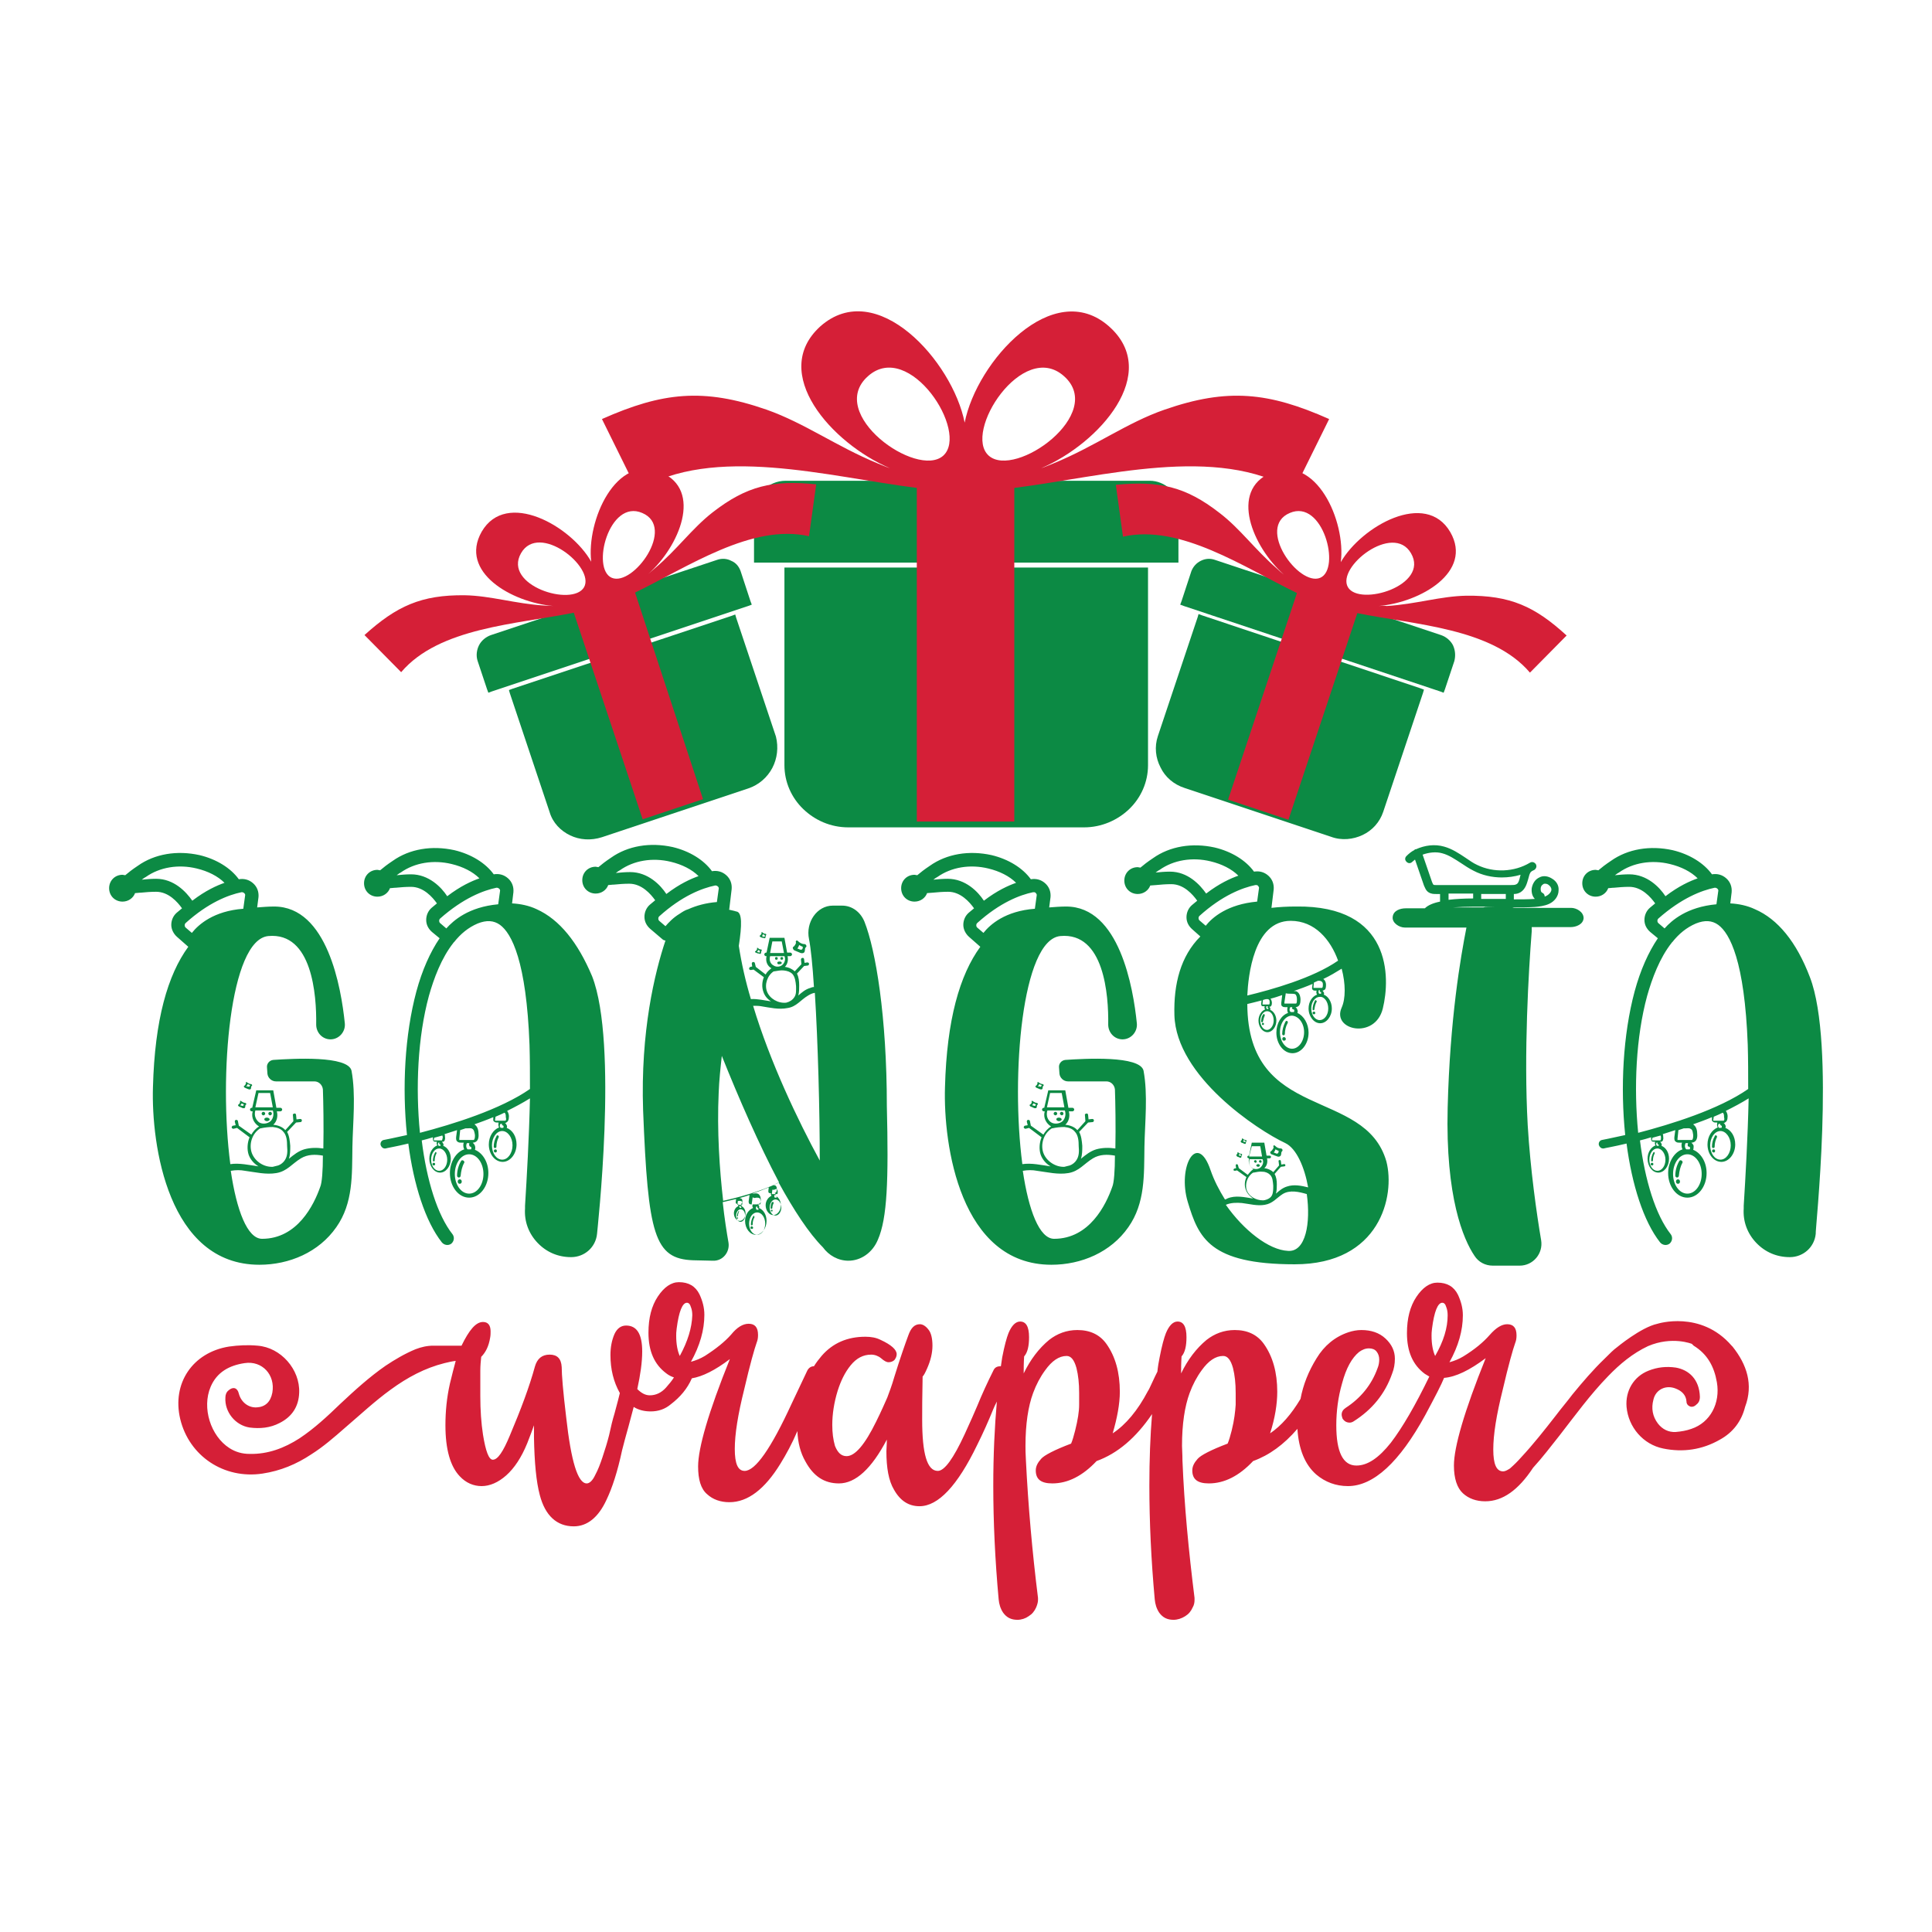 <?xml version="1.0" encoding="utf-8"?>
<!-- Generator: Adobe Illustrator 18.0.0, SVG Export Plug-In . SVG Version: 6.00 Build 0)  -->
<!DOCTYPE svg PUBLIC "-//W3C//DTD SVG 1.1//EN" "http://www.w3.org/Graphics/SVG/1.1/DTD/svg11.dtd">
<svg version="1.1" id="Layer_1" xmlns="http://www.w3.org/2000/svg" xmlns:xlink="http://www.w3.org/1999/xlink" x="0px" y="0px"
	 viewBox="0 0 432 432" enable-background="new 0 0 432 432" xml:space="preserve">
<g>
	<path fill="#0C8A44" d="M61.1,237c-0.9,0.1-1.5,0.9-1.4,1.7l0.1,1.4c0.1,0.9,0.9,1.7,1.9,1.7h8.6c1,0,1.8,0.8,1.9,1.8
		c0.1,2.8,0.2,8.3,0.1,13.2c-1.4-0.2-2.9-0.2-4.3,0.2c-1.3,0.4-2.3,1.2-3.4,2.1c0,0,0,0,0,0c0.3-0.9,0.3-1.9,0.3-2.9
		c-0.1-1.1-0.2-2.2-0.7-3.1l2-2.1l1-0.1c0.2,0,0.3-0.2,0.3-0.4c0-0.2-0.2-0.3-0.4-0.3l-0.8,0.1l-0.1-1c0-0.2-0.2-0.4-0.4-0.3
		c-0.2,0-0.4,0.2-0.3,0.4l0.1,1.3l-1.8,2c0,0,0,0,0,0c-0.6-0.7-1.6-1.1-2.7-1.2c0,0,0,0,0,0c0.8-0.7,1.1-1.9,0.8-3h0.8
		c0.2,0,0.4-0.2,0.4-0.4c0-0.2-0.2-0.4-0.4-0.4h-0.9l-0.7-3.9h-3.8l-0.9,3.9h-0.1c-0.2,0-0.4,0.2-0.4,0.4c0,0.2,0.2,0.4,0.4,0.4l0,0
		h0.2c-0.4,1.5,0.4,2.7,1.3,3.3c0,0,0.1,0,0.1,0.1c-0.7,0.4-1.3,1.1-1.7,1.8l-2.8-2l-0.2-1c0-0.2-0.2-0.3-0.4-0.3
		c-0.2,0-0.3,0.2-0.3,0.4l0.2,0.8l-0.6,0.1c-0.2,0-0.3,0.3-0.3,0.4c0,0.2,0.3,0.3,0.4,0.3l0.8-0.2l2.8,2.1c-0.5,1.2-0.6,2.7-0.2,3.9
		c0.4,1.1,1.2,2,2.2,2.6c-2.1-0.3-4.3-0.8-6.3-0.5c-2.6-19.8-0.1-50.2,8.5-51c9.8-0.9,10.8,13.2,10.7,19.8c0,1.8,1.4,3.3,3.2,3.3
		c1.9,0,3.4-1.7,3.2-3.6c-0.8-7.9-3.9-26.1-15.8-26.1c-1.3,0-2.5,0.1-3.8,0.2l0.3-2.3c0.1-1.2-0.3-2.3-1.2-3.1
		c-0.9-0.8-2-1.1-3.2-0.9c-1.8-2.5-5-4.5-8.8-5.4c-5-1.1-10-0.3-13.8,2.4c-1.2,0.8-2.1,1.5-2.8,2.1c-0.2,0-0.4-0.1-0.6-0.1
		c-1.7,0-3,1.3-3,3c0,1.7,1.3,3,3,3c1.3,0,2.4-0.8,2.8-1.9c0.4,0,0.8-0.1,1.3-0.1c1-0.1,2.2-0.2,3.4-0.2c2.8,0,4.8,2.3,5.8,3.7
		c-0.4,0.3-0.8,0.7-1.2,1c-0.8,0.7-1.2,1.7-1.2,2.7c0,1,0.5,2,1.3,2.7l2.5,2.2c-4.6,6.3-7.5,16.3-7.9,31.4
		c-0.4,12.9,3.4,39.7,23.8,39.7c6.7,0,13.3-2.8,17.2-8.4c3.8-5.4,3.5-11.7,3.6-18c0.1-5.5,0.8-11.6-0.2-17
		C77.8,236,65.6,236.7,61.1,237z M34.9,196.5c-1.1,0-2.2,0.1-3.2,0.2c0.3-0.2,0.5-0.4,0.9-0.6c3.1-2.2,7.3-2.9,11.4-1.9
		c2.5,0.6,4.7,1.7,6.2,3.2c-1.7,0.6-4.2,1.7-7.2,4C41.6,199.4,38.9,196.5,34.9,196.5z M42.9,208.6l-1.4-1.2
		c-0.2-0.2-0.2-0.4-0.2-0.5c0-0.1,0-0.3,0.2-0.5c5.1-4.6,9.6-6.3,12.5-6.9c0.1,0,0.1,0,0.1,0c0.2,0,0.4,0.1,0.5,0.2
		c0.1,0.1,0.3,0.3,0.2,0.6l-0.4,2.9C47.8,203.7,44.4,206.7,42.9,208.6z M57.8,244.4h2.6l0.6,3.2h-3.9L57.8,244.4z M57.1,248.3h3.9
		c0.3,0.8,0.1,1.8-0.5,2.4c-0.7,0.6-1.8,0.7-2.5,0.3C57.4,250.6,56.7,249.6,57.1,248.3z M56.3,257.8c-0.7-2,0.1-4.4,1.9-5.5
		c0,0,0.1,0,0.1,0c0.9-0.2,1.8-0.3,2.7-0.3c1,0.1,1.8,0.4,2.3,1c0.8,0.8,0.9,2.1,0.9,3.3c0.1,1.1,0.1,2.2-0.5,3.1
		c-0.3,0.5-0.9,1-1.5,1.2c-0.4,0.1-0.8,0.2-1.2,0.3C59,261,57,259.7,56.3,257.8z M71.6,265.4c-1.4,4-5.1,11.6-13,11.6
		c-3.3,0-5.7-6.4-7-15.2c1.1-0.2,2.2-0.2,3.2,0c2.3,0.3,4.7,0.9,7,0.5c2.4-0.4,3.5-2.1,5.5-3.3c1.5-0.9,3.2-0.9,4.9-0.6
		C72.2,261.7,72,264.5,71.6,265.4z M53.3,247c-0.2,0.1,0,0.3,0.1,0.4c0.2,0.1,0.5,0.2,0.7,0.3c0.1,0.1,0.3,0.1,0.5,0.1
		c0.4-0.1,0.1-0.6,0.4-0.8c0.2-0.1,0-0.4-0.2-0.4c-0.3,0-0.6-0.2-0.9-0.4c-0.2-0.2-0.3,0.1-0.2,0.2C53.6,246.7,53.5,246.9,53.3,247z
		 M54,246.7c0.2,0.1,0.3,0.2,0.5,0.2c0,0.1,0,0.2-0.1,0.3c-0.1,0.2-0.3,0-0.5,0c-0.1,0-0.1-0.1-0.2-0.1C53.9,247,54,246.9,54,246.7z
		 M58.5,249c0-0.2,0.2-0.4,0.4-0.4s0.4,0.2,0.4,0.4c0,0.2-0.2,0.4-0.4,0.4S58.5,249.2,58.5,249z M60,249c0-0.2,0.2-0.4,0.4-0.4
		s0.4,0.2,0.4,0.4c0,0.2-0.2,0.4-0.4,0.4S60,249.2,60,249z M55.9,243.6c0.4-0.1,0.1-0.6,0.4-0.8c0.2-0.1,0-0.4-0.2-0.4
		c-0.3,0-0.6-0.2-0.9-0.4c-0.2-0.2-0.3,0.1-0.2,0.2c-0.1,0.3-0.2,0.5-0.4,0.6c-0.2,0.1,0,0.3,0.1,0.4c0.2,0.1,0.5,0.2,0.7,0.3
		C55.6,243.6,55.7,243.6,55.9,243.6z M55.1,242.9c0.1-0.1,0.2-0.3,0.3-0.5c0.2,0.1,0.3,0.2,0.5,0.2c0,0.1,0,0.2-0.1,0.3
		c-0.1,0.2-0.3,0-0.5,0C55.2,243,55.1,243,55.1,242.9z M59.7,249.9c0.3,0,0.6,0.2,0.6,0.4c0,0.2-0.3,0.4-0.6,0.4
		c-0.3,0-0.6-0.2-0.6-0.4C59.1,250,59.4,249.9,59.7,249.9z M97.5,257.6c0.1,0.1,0.1,0.2,0.1,0.3c-0.3,0.5-0.4,1.1-0.4,1.6
		c0,0.1-0.1,0.2-0.2,0.2c0,0,0,0,0,0c-0.1,0-0.2-0.1-0.2-0.2c0-0.6,0.2-1.3,0.5-1.8C97.3,257.6,97.4,257.6,97.5,257.6z M97,260.6
		c-0.4,0-0.4-0.6,0-0.6C97.4,260,97.4,260.6,97,260.6z M103.6,259.5c0.2,0.1,0.3,0.4,0.2,0.5c-0.5,0.9-0.7,1.9-0.8,2.9
		c0,0.2-0.2,0.4-0.4,0.4c0,0,0,0,0,0c-0.2,0-0.4-0.2-0.4-0.4c0-1.1,0.3-2.3,0.9-3.3C103.2,259.4,103.4,259.4,103.6,259.5z
		 M102.8,264.7c-0.6,0-0.6-1,0-1C103.4,263.7,103.4,264.7,102.8,264.7z M110.8,257.7c-0.5,0-0.5-0.7,0-0.7
		C111.2,257,111.2,257.7,110.8,257.7z M111.4,253.9c0.1,0.1,0.2,0.3,0.1,0.4c-0.3,0.6-0.5,1.3-0.5,2.1c0,0.2-0.1,0.3-0.3,0.3
		c0,0,0,0,0,0c-0.2,0-0.3-0.1-0.3-0.3c0-0.8,0.2-1.6,0.6-2.3C111,253.9,111.2,253.8,111.4,253.9z M120,203.3
		c-1.7-0.8-3.6-1.2-5.5-1.3l0.3-2.5c0.1-1.2-0.3-2.3-1.2-3.1c-0.9-0.8-2-1.1-3.2-0.9c-1.8-2.5-5-4.5-8.8-5.4c-5-1.1-10-0.3-13.8,2.4
		c-1.2,0.8-2.1,1.5-2.8,2.1c-0.2,0-0.4-0.1-0.6-0.1c-1.7,0-3,1.3-3,3c0,1.7,1.3,3,3,3c1.3,0,2.4-0.8,2.8-1.9c0.4,0,0.8-0.1,1.3-0.1
		c1-0.1,2.2-0.2,3.4-0.2c2.8,0,4.8,2.3,5.8,3.7c-0.4,0.3-0.8,0.7-1.2,1c-0.8,0.7-1.2,1.7-1.2,2.7c0,1.1,0.5,2,1.3,2.7l1.7,1.4
		c-2.1,3.1-3.9,7.1-5.2,11.9c-2.6,9.7-3.2,21.5-2.1,32.1c-3.1,0.7-5.2,1.1-5.2,1.1c-0.5,0.1-0.8,0.6-0.7,1.1
		c0.1,0.4,0.5,0.8,0.9,0.8c0.1,0,0.1,0,0.2,0c0.3-0.1,2.2-0.4,5.1-1.1c1.2,9.2,3.8,17.4,7.5,22.1c0.5,0.6,1.4,0.8,2.1,0.3
		c0.6-0.5,0.8-1.4,0.3-2.1c-3.4-4.3-5.8-12.1-6.9-21c0.8-0.2,1.6-0.4,2.5-0.7l0,0.3c0,0.1,0,0.4,0.1,0.5c0.1,0.2,0.4,0.2,0.5,0.2
		l0.3,0c-0.1,0.3-0.1,0.6,0.1,0.8c-1,0.4-1.8,1.5-1.8,3c0,1.7,1.1,3.1,2.4,3.1c1.3,0,2.4-1.4,2.4-3.1c0-1.4-0.7-2.5-1.7-2.9
		c0.1-0.1,0.1-0.3,0-0.5c-0.1-0.2-0.2-0.3-0.3-0.4c0.1,0,0.2,0,0.3,0c0.3-0.1,0.5-0.5,0.4-1.1c0-0.2,0-0.4-0.1-0.6
		c0.9-0.3,1.9-0.6,2.8-0.9l-0.2,1.5c0,0.2-0.1,0.7,0.2,1c0.3,0.3,0.6,0.3,0.9,0.3l0.6,0c-0.2,0.5-0.1,1.1,0.1,1.5
		c-1.8,0.6-3.2,2.8-3.2,5.3c0,3,1.9,5.5,4.3,5.5c2.4,0,4.3-2.5,4.3-5.5c0-2.5-1.3-4.5-3-5.2c0.1-0.3,0.1-0.6,0-0.9
		c-0.1-0.3-0.3-0.5-0.5-0.7c0.1,0,0.3,0,0.5-0.1c0.6-0.2,0.9-0.9,0.8-1.9c0-0.5-0.1-1.5-0.8-2c0,0-0.1-0.1-0.1-0.1
		c1.4-0.5,2.8-1,4.2-1.6l0,0.3c0,0.2-0.1,0.5,0.2,0.7c0.2,0.2,0.5,0.2,0.6,0.2l0.4,0c-0.1,0.4-0.1,0.8,0.1,1.1
		c-1.3,0.5-2.3,2-2.3,3.8c0,2.2,1.4,3.9,3.1,3.9c1.7,0,3.1-1.8,3.1-3.9c0-1.8-0.9-3.2-2.2-3.7c0.1-0.2,0.1-0.4,0-0.6
		c-0.1-0.2-0.2-0.4-0.4-0.5c0.1,0,0.2,0,0.3-0.1c0.4-0.2,0.6-0.6,0.6-1.4c0-0.3-0.1-0.8-0.4-1.2c1.8-0.9,3.5-1.8,5.1-2.8
		c-0.2,8.9-0.7,17.6-1.1,24l0,0.6c-0.2,2.9,0.8,5.6,2.8,7.7c2,2.1,4.6,3.2,7.5,3.2c3,0,5.5-2.2,5.8-5.2c0-0.4,4.8-42.5-1.1-57.6
		C129.2,210.7,125.1,205.6,120,203.3z M111,198.5c0.1,0,0.1,0,0.1,0c0.2,0,0.4,0.1,0.5,0.2c0.1,0.1,0.3,0.3,0.2,0.6l-0.4,2.9
		c-6.6,0.6-10,3.6-11.6,5.4l-1.4-1.2c-0.2-0.2-0.2-0.4-0.2-0.5c0-0.1,0-0.3,0.2-0.5C103.6,200.8,108.1,199.1,111,198.5z M91.9,195.5
		c-1.1,0-2.2,0.1-3.2,0.2c0.3-0.2,0.5-0.4,0.9-0.6c3.1-2.2,7.3-2.9,11.4-1.9c2.5,0.6,4.7,1.7,6.2,3.2c-1.7,0.6-4.2,1.7-7.2,4
		C98.7,198.4,95.9,195.5,91.9,195.5z M100,259.3c0,1.4-0.8,2.5-1.8,2.5s-1.8-1.1-1.8-2.5c0-1.4,0.8-2.5,1.8-2.5S100,258,100,259.3z
		 M98.4,255.9c0.1,0,0.1,0.1,0.1,0.1c0,0.1,0,0.2,0,0.2c0,0,0,0,0,0c-0.1,0-0.2,0-0.3,0c0,0-0.1,0-0.1,0c0,0-0.1-0.1-0.1-0.1
		c-0.1-0.2-0.1-0.4,0-0.6l0.3,0c0,0-0.1,0.1-0.1,0.1C98.2,255.8,98.3,255.9,98.4,255.9z M98.8,255c-0.1,0-0.1,0-0.2,0l-1.4,0
		c-0.1,0-0.1,0-0.2,0c0,0,0,0,0-0.2l0.1-0.4c0.6-0.2,1.2-0.3,1.8-0.5c0.1,0.2,0.1,0.3,0.1,0.5C98.9,254.6,98.9,255,98.8,255z
		 M108.1,262.5c0,2.4-1.4,4.4-3.2,4.4c-1.8,0-3.2-2-3.2-4.4c0-2.4,1.4-4.4,3.2-4.4C106.7,258.1,108.1,260.1,108.1,262.5z
		 M105.2,256.4c0.1,0,0.2,0.2,0.2,0.2c0,0.2,0,0.3-0.1,0.4c0,0,0,0,0,0c-0.2,0-0.3,0-0.5,0c-0.1,0-0.2,0-0.2,0
		c-0.1,0-0.1-0.1-0.2-0.2c-0.2-0.3-0.2-0.8,0-1.2l0.6,0c-0.1,0.1-0.1,0.1-0.1,0.2C104.9,256.2,105,256.4,105.2,256.4z M106.2,253.8
		c0,0.4,0,1-0.3,1.1c-0.1,0-0.2,0-0.4,0l-2.5,0c-0.2,0-0.3,0-0.3,0c0,0,0-0.1,0-0.3l0.2-1.9c0.4-0.1,0.8-0.3,1.2-0.4
		c0.1,0,0.2,0,0.3,0c0.5,0,0.9-0.1,1.2,0.1C106,252.6,106.1,253.2,106.2,253.8z M114.6,256.1c0,1.7-1,3.2-2.3,3.2s-2.3-1.4-2.3-3.2
		c0-1.7,1-3.2,2.3-3.2C113.5,252.9,114.6,254.3,114.6,256.1z M112.5,251.7c0.1,0,0.1,0.1,0.1,0.2c0,0.1,0,0.2-0.1,0.3c0,0,0,0,0,0
		c-0.1,0-0.2,0-0.3,0c-0.1,0-0.1,0-0.2,0c-0.1,0-0.1-0.1-0.1-0.1c-0.2-0.2-0.2-0.5,0-0.8l0.4,0c0,0-0.1,0.1-0.1,0.2
		C112.3,251.5,112.4,251.7,112.5,251.7z M113,250.6c-0.1,0-0.2,0-0.3,0l-1.8,0c-0.1,0-0.2,0-0.2,0c0,0,0-0.1,0-0.2l0.1-0.7
		c0.7-0.3,1.4-0.6,2-0.9c0.3,0.2,0.3,0.6,0.3,1C113.2,250.1,113.2,250.5,113,250.6z M93.9,253.3c-1-10.1-0.5-21.4,2-30.6
		c1.1-3.9,2.8-8.5,5.5-11.9c0,0,0-0.1,0.1-0.1c1.5-1.9,3.2-3.3,5.3-4.2c2-0.8,3.6-0.7,5,0.3c2.6,1.9,5.9,8.1,6.6,26.8
		c0.1,3.3,0.1,6.6,0.1,9.9C111.9,248.1,101.2,251.4,93.9,253.3z M172.6,270.9c-0.3,0-0.3-0.4,0-0.4
		C172.8,270.5,172.8,270.9,172.6,270.9z M165.2,270.8c0.1,0,0.1,0.1,0,0.2c-0.1,0.3-0.2,0.6-0.2,0.9c0,0.1-0.1,0.1-0.1,0.1
		c0,0,0,0,0,0c-0.1,0-0.1-0.1-0.1-0.1c0-0.4,0.1-0.7,0.3-1C165.1,270.8,165.1,270.8,165.2,270.8z M164.9,272.5c-0.2,0-0.2-0.3,0-0.3
		C165.1,272.2,165.1,272.5,164.9,272.5z M193.3,206.1c-0.9-2.2-2.8-3.6-5-3.6h-2.1c-3.5,0-6.1,3.7-5.3,7.5c0.4,2,0.8,5.9,1.1,10.7
		c-0.3,0-0.6,0.1-0.8,0.2c-1.1,0.3-1.9,1-2.7,1.7c0.2-0.7,0.2-1.5,0.2-2.3c0-0.9-0.1-1.8-0.5-2.6l1.6-1.7l0.8-0.1
		c0.2,0,0.3-0.2,0.3-0.4c0-0.2-0.2-0.3-0.4-0.3l-0.6,0.1l-0.1-0.8c0-0.2-0.2-0.4-0.4-0.3c-0.2,0-0.3,0.2-0.3,0.4l0.1,1l-1.5,1.6
		c-0.5-0.5-1.3-0.9-2.2-1c0.6-0.6,0.8-1.5,0.6-2.4h0.6c0.2,0,0.4-0.2,0.4-0.4c0-0.2-0.2-0.4-0.4-0.4H176l-0.6-3.3h-3.3l-0.7,3.3
		h-0.1c-0.2,0-0.4,0.2-0.4,0.4c0,0.2,0.1,0.3,0.3,0.4l0,0h0.2c-0.3,1.3,0.3,2.3,1.1,2.7c0,0,0,0,0,0c-0.5,0.4-1,0.8-1.3,1.4
		l-2.2-1.7l-0.2-0.8c0-0.2-0.2-0.3-0.4-0.3c-0.2,0-0.3,0.2-0.3,0.4l0.1,0.6l-0.4,0.1c-0.2,0-0.3,0.3-0.3,0.4c0,0.2,0.2,0.3,0.4,0.3
		l0.6-0.1l2.3,1.7c-0.4,1-0.5,2.2-0.1,3.3c0.3,0.9,0.9,1.6,1.7,2.1c-1.5-0.2-3-0.6-4.5-0.5c-1.2-4-2.1-8-2.7-11.9
		c0.7-4.6,0.8-7.6-0.6-7.7c0,0-0.6-0.2-1.6-0.4c0.1-0.1,0.1-0.3,0.1-0.4l0.5-4.2c0.1-1.2-0.3-2.3-1.2-3.1c-0.9-0.8-2-1.1-3.2-0.9
		c-1.8-2.5-5-4.5-8.8-5.4c-5-1.1-10-0.3-13.8,2.4c-1.2,0.8-2.1,1.5-2.8,2.1c-0.2,0-0.4-0.1-0.6-0.1c-1.7,0-3,1.3-3,3
		c0,1.7,1.3,3,3,3c1.3,0,2.4-0.8,2.8-1.9c0.4,0,0.8-0.1,1.3-0.1c1-0.1,2.2-0.2,3.4-0.2c2.8,0,4.8,2.3,5.8,3.7
		c-0.4,0.3-0.8,0.7-1.2,1c-0.8,0.7-1.2,1.7-1.2,2.7c0,1.1,0.5,2,1.3,2.7l2.7,2.3c0.2,0.2,0.5,0.3,0.7,0.3c-2.4,7.2-5.6,20.3-5,38
		c1.1,27.8,2.5,33.2,11.2,33.5l4.4,0.1c2.2,0.1,3.8-1.9,3.5-4c-0.4-2.3-0.9-5.4-1.3-9.1c0.8-0.2,1.8-0.4,3-0.7l-0.1,0.7
		c0,0.1,0,0.2,0.1,0.3c0.1,0.1,0.2,0.1,0.3,0.1l0.2,0c-0.1,0.2,0,0.3,0,0.5c-0.6,0.2-1,0.9-1,1.6c0,0.9,0.6,1.7,1.3,1.7
		s1.3-0.8,1.3-1.7c0-0.8-0.4-1.4-0.9-1.6c0-0.1,0-0.2,0-0.3c0-0.1-0.1-0.2-0.2-0.2c0,0,0.1,0,0.1,0c0.2-0.1,0.3-0.3,0.3-0.6
		c0-0.2,0-0.5-0.3-0.6c-0.1-0.1-0.3-0.1-0.4-0.1c0.7-0.2,1.5-0.4,2.3-0.7c0,0,0,0,0,0l-0.2,1.4c0,0.1,0,0.4,0.1,0.5
		c0.1,0.2,0.4,0.2,0.5,0.2l0.3,0c-0.1,0.3-0.1,0.6,0.1,0.8c-1,0.4-1.8,1.5-1.8,2.9c0,1.7,1.1,3.1,2.4,3.1c1.3,0,2.4-1.4,2.4-3.1
		c0-1.4-0.7-2.5-1.7-2.9c0.1-0.1,0.1-0.3,0-0.5c-0.1-0.2-0.2-0.3-0.3-0.4c0.1,0,0.2,0,0.3,0c0.3-0.1,0.5-0.5,0.4-1.1
		c0-0.3-0.1-0.8-0.5-1.1c-0.3-0.2-0.7-0.2-1-0.1c-0.1,0-0.3,0-0.4,0c1.2-0.4,2.5-0.9,3.7-1.4l-0.1,0.8c0,0.1,0,0.3,0.1,0.4
		c0.1,0.1,0.3,0.1,0.3,0.1l0.2,0c-0.1,0.2,0,0.4,0.1,0.6c-0.7,0.3-1.3,1.1-1.3,2.1c0,1.2,0.8,2.2,1.7,2.2c0.9,0,1.7-1,1.7-2.2
		c0-1-0.5-1.8-1.2-2.1c0-0.1,0.1-0.2,0-0.4c0-0.1-0.1-0.2-0.2-0.3c0.1,0,0.1,0,0.2,0c0.2-0.1,0.3-0.4,0.3-0.8c0-0.2,0-0.6-0.3-0.8
		c-0.2-0.1-0.4-0.1-0.5-0.1c0.4-0.2,0.8-0.4,1.2-0.6c3.4,6.2,6.8,11.4,9.9,14.5c1.3,1.8,3.4,3,5.7,3c2.8,0,5.4-1.8,6.6-4.7
		c2.1-4.8,2.4-13.3,2-29.9C198.3,227.3,195.8,212.4,193.3,206.1z M172.7,210.5h2.1l0.5,2.6h-3.1L172.7,210.5z M172.2,213.8h3.2
		c0.3,0.6,0.1,1.4-0.4,1.9c-0.5,0.5-1.4,0.6-2,0.2C172.4,215.6,171.9,214.9,172.2,213.8z M171.5,221.7c-0.6-1.6,0.1-3.6,1.5-4.5
		c0,0,0.1,0,0.1,0c0.7-0.1,1.5-0.3,2.2-0.2c0.8,0.1,1.4,0.3,1.9,0.8c0.6,0.7,0.7,1.7,0.8,2.7c0,0.9,0.1,1.8-0.4,2.5
		c-0.4,0.6-1,1-1.8,1.2C174,224.4,172.1,223.3,171.5,221.7z M140.9,195c-1.1,0-2.2,0.1-3.2,0.2c0.3-0.2,0.5-0.4,0.9-0.6
		c3.1-2.2,7.3-2.9,11.4-1.9c2.5,0.6,4.7,1.7,6.2,3.2c-1.7,0.6-4.2,1.7-7.2,4C147.7,197.9,144.9,195,140.9,195z M153.9,203.3
		c-0.7,0.2-1.3,0.6-1.9,1c-1.5,0.9-2.5,2-3.2,2.8l-1.4-1.2c-0.2-0.2-0.2-0.4-0.2-0.5c0-0.1,0-0.3,0.2-0.5c5.1-4.6,9.6-6.3,12.5-6.9
		c0.1,0,0.1,0,0.1,0c0.2,0,0.4,0.1,0.5,0.2c0.1,0.1,0.3,0.3,0.2,0.6l-0.4,2.9C157.8,201.9,155.7,202.5,153.9,203.3z M166.6,271.8
		c0,0.8-0.5,1.4-1,1.4c-0.6,0-1-0.6-1-1.4s0.5-1.4,1-1.4C166.2,270.4,166.6,271,166.6,271.8z M165.7,269.9
		C165.8,269.9,165.8,269.9,165.7,269.9c0.1,0.1,0.1,0.2,0,0.2c0,0,0,0,0,0c0,0-0.1,0-0.1,0c0,0-0.1,0-0.1,0c0,0,0,0-0.1-0.1
		c-0.1-0.1-0.1-0.2,0-0.4l0.2,0c0,0,0,0,0,0.1C165.6,269.8,165.6,269.9,165.7,269.9z M165.8,268.6c0.1,0.1,0.1,0.3,0.2,0.4
		c0,0.1,0,0.3-0.1,0.4c0,0-0.1,0-0.1,0l-0.8,0c-0.1,0-0.1,0-0.1,0c0,0,0,0,0-0.1l0.1-0.8c0.1,0.1,0.3,0,0.4,0
		C165.6,268.6,165.8,268.5,165.8,268.6z M171.1,273.6c0,1.4-0.8,2.5-1.8,2.5c-1,0-1.8-1.1-1.8-2.5c0-1.4,0.8-2.5,1.8-2.5
		C170.3,271.1,171.1,272.2,171.1,273.6z M169.5,270.2c0.1,0,0.1,0.1,0.1,0.1c0,0.1,0,0.2,0,0.2c0,0,0,0,0,0c-0.1,0-0.2,0-0.3,0
		c0,0-0.1,0-0.1,0c0,0-0.1-0.1-0.1-0.1c-0.1-0.2-0.1-0.4,0-0.6l0.3,0c0,0-0.1,0.1-0.1,0.1C169.3,270,169.4,270.1,169.5,270.2z
		 M169.1,267.8c0.3,0,0.5,0,0.7,0.1c0.2,0.1,0.3,0.5,0.3,0.8c0,0.2,0,0.6-0.2,0.6c-0.1,0-0.1,0-0.2,0l-1.4,0c-0.1,0-0.1,0-0.2,0
		c0,0,0,0,0-0.2l0.2-1.4C168.5,267.9,168.8,267.9,169.1,267.8z M174.7,270c0,1-0.6,1.8-1.3,1.8c-0.7,0-1.3-0.8-1.3-1.8
		c0-1,0.6-1.8,1.3-1.8C174.1,268.2,174.7,269,174.7,270z M173.6,267.5C173.6,267.6,173.6,267.6,173.6,267.5c0.1,0.2,0.1,0.2,0,0.3
		c0,0,0,0,0,0c-0.1,0-0.1,0-0.2,0c0,0-0.1,0-0.1,0c0,0-0.1,0-0.1-0.1c-0.1-0.1-0.1-0.3,0-0.5l0.2,0c0,0,0,0.1,0,0.1
		C173.4,267.5,173.5,267.5,173.6,267.5z M173.7,265.9c0.1,0.1,0.2,0.3,0.2,0.6c0,0.1,0,0.4-0.1,0.5c0,0-0.1,0-0.1,0l-1,0
		c-0.1,0-0.1,0-0.1,0c0,0,0,0,0-0.1l0.1-0.9c0,0,0,0,0,0c0.2,0.1,0.4,0,0.5,0C173.4,265.9,173.6,265.8,173.7,265.9z M161.7,268.5
		c-0.8-6.9-1.4-15.6-1-24.2c0.1-2.7,0.4-5.5,0.7-8.2c3.8,9.5,8.3,19.8,12.8,28.3C170,266.5,164.5,267.9,161.7,268.5z M168.4,224.9
		c0.6,0,1.3,0,1.8,0.1c1.9,0.3,3.9,0.8,5.9,0.4c2-0.3,2.9-1.8,4.6-2.8c0.5-0.3,0.9-0.5,1.5-0.6c0.7,11,1.1,26.4,1.1,37.5
		C178.4,250.5,172.2,237.5,168.4,224.9z M168.6,271.9c0.1,0.1,0.1,0.2,0.1,0.3c-0.3,0.5-0.4,1-0.4,1.6c0,0.1-0.1,0.2-0.2,0.2
		c0,0,0,0,0,0c-0.1,0-0.2-0.1-0.2-0.2c0-0.6,0.2-1.3,0.5-1.8C168.4,271.9,168.5,271.8,168.6,271.9z M170,209.5
		c0.2,0.1,0.4,0.2,0.6,0.2c0.1,0,0.3,0.1,0.4,0.1c0.3-0.1,0.1-0.5,0.3-0.7c0.1-0.1,0-0.3-0.1-0.3c-0.3,0-0.5-0.1-0.7-0.3
		c-0.2-0.2-0.3,0-0.2,0.2c-0.1,0.2-0.2,0.4-0.4,0.5C169.8,209.3,169.9,209.4,170,209.5z M170.6,208.9c0.1,0.1,0.3,0.1,0.4,0.2
		c0,0.1,0,0.2,0,0.3c-0.1,0.2-0.3,0-0.4,0c-0.1,0-0.1,0-0.2-0.1C170.5,209.2,170.5,209,170.6,208.9z M172.9,268.8
		c0.1,0,0.1,0.1,0.1,0.2c-0.2,0.4-0.3,0.7-0.3,1.1c0,0.1-0.1,0.2-0.2,0.2c0,0,0,0,0,0c-0.1,0-0.2-0.1-0.2-0.2c0-0.5,0.1-0.9,0.3-1.3
		C172.7,268.8,172.8,268.7,172.9,268.8z M168.1,274.8c-0.4,0-0.4-0.6,0-0.6C168.5,274.3,168.5,274.8,168.1,274.8z M173.3,214.3
		c0-0.2,0.1-0.3,0.3-0.3s0.3,0.1,0.3,0.3s-0.1,0.3-0.3,0.3S173.3,214.5,173.3,214.3z M169,213c0.2,0.1,0.4,0.2,0.6,0.2
		c0.1,0,0.3,0.1,0.4,0.1c0.3-0.1,0.1-0.5,0.3-0.7c0.1-0.1,0-0.3-0.1-0.3c-0.3,0-0.5-0.1-0.7-0.3c-0.2-0.2-0.3,0-0.2,0.2
		c-0.1,0.2-0.2,0.4-0.4,0.5C168.7,212.8,168.9,213,169,213z M169.5,212.4c0.1,0.1,0.3,0.1,0.4,0.2c0,0.1,0,0.2,0,0.3
		c-0.1,0.2-0.3,0-0.4,0c-0.1,0-0.1,0-0.2-0.1C169.4,212.7,169.5,212.6,169.5,212.4z M174.5,214.3c0-0.2,0.1-0.3,0.3-0.3
		c0.2,0,0.3,0.1,0.3,0.3s-0.1,0.3-0.3,0.3C174.6,214.6,174.5,214.5,174.5,214.3z M173.8,215.3c0-0.2,0.2-0.3,0.5-0.3
		c0.3,0,0.5,0.1,0.5,0.3c0,0.2-0.2,0.3-0.5,0.3C174,215.7,173.8,215.5,173.8,215.3z M177.6,212.5c0.4,0.2,0.8,0.3,1.2,0.5
		c0.2,0.1,0.5,0.2,0.8,0.1c0.6-0.2,0.2-1,0.6-1.3c0.3-0.2,0-0.7-0.3-0.7c-0.6,0-1.1-0.3-1.5-0.7c-0.3-0.3-0.6,0.1-0.4,0.4
		c-0.1,0.4-0.4,0.8-0.7,1C177.2,212,177.4,212.4,177.6,212.5z M178.7,211.3c0.3,0.2,0.5,0.3,0.8,0.4c0,0.2,0,0.4-0.1,0.5
		c-0.2,0.3-0.6,0.1-0.8,0c-0.1,0-0.2-0.1-0.3-0.1C178.5,211.8,178.6,211.6,178.7,211.3z M232.9,243.6c0.4-0.1,0.1-0.6,0.4-0.8
		c0.2-0.1,0-0.4-0.2-0.4c-0.3,0-0.6-0.2-0.9-0.4c-0.2-0.2-0.3,0.1-0.2,0.2c-0.1,0.3-0.2,0.5-0.4,0.6c-0.2,0.1,0,0.3,0.1,0.4
		c0.2,0.1,0.5,0.2,0.7,0.3C232.6,243.6,232.8,243.6,232.9,243.6z M232.1,242.9c0.1-0.1,0.2-0.3,0.3-0.5c0.2,0.1,0.3,0.2,0.5,0.2
		c0,0.1,0,0.2-0.1,0.3c-0.1,0.2-0.3,0-0.5,0C232.2,243,232.2,243,232.1,242.9z M237,249c0-0.2,0.2-0.4,0.4-0.4
		c0.2,0,0.4,0.2,0.4,0.4c0,0.2-0.2,0.4-0.4,0.4C237.2,249.3,237,249.2,237,249z M238.2,237c-0.9,0.1-1.5,0.9-1.4,1.7l0.1,1.4
		c0.1,0.9,0.9,1.7,1.9,1.7h8.6c1,0,1.8,0.8,1.9,1.8c0.1,2.8,0.2,8.3,0.1,13.2c-1.4-0.2-2.9-0.2-4.3,0.2c-1.3,0.4-2.3,1.2-3.4,2.1
		c0,0,0,0,0,0c0.3-0.9,0.3-1.9,0.3-2.9c-0.1-1.1-0.2-2.2-0.7-3.1l2-2.1l1-0.1c0.2,0,0.3-0.2,0.3-0.4s-0.2-0.3-0.4-0.3l-0.8,0.1
		l-0.1-1c0-0.2-0.2-0.4-0.4-0.3c-0.2,0-0.4,0.2-0.3,0.4l0.1,1.3l-1.8,2c0,0,0,0,0,0c-0.6-0.7-1.6-1.1-2.7-1.2c0,0,0,0,0,0
		c0.8-0.7,1.1-1.9,0.8-3h0.8c0.2,0,0.4-0.2,0.4-0.4c0-0.2-0.2-0.4-0.4-0.4h-0.9l-0.7-3.9h-3.8l-0.9,3.9h-0.1c-0.2,0-0.4,0.2-0.4,0.4
		c0,0.2,0.2,0.4,0.4,0.4v0h0.2c-0.4,1.5,0.4,2.7,1.3,3.3c0,0,0.1,0,0.1,0.1c-0.7,0.4-1.3,1.1-1.7,1.8l-2.8-2l-0.2-1
		c0-0.2-0.2-0.3-0.4-0.3c-0.2,0-0.3,0.2-0.3,0.4l0.2,0.8l-0.6,0.1c-0.2,0-0.3,0.3-0.3,0.4c0.1,0.2,0.3,0.3,0.4,0.3l0.8-0.2l2.8,2.1
		c-0.5,1.2-0.6,2.7-0.2,3.9c0.4,1.1,1.2,2,2.2,2.6c-2.1-0.3-4.2-0.8-6.3-0.5c-2.6-19.8-0.1-50.2,8.5-51c9.8-0.9,10.8,13.2,10.7,19.8
		c0,1.8,1.4,3.3,3.2,3.3c1.9,0,3.4-1.7,3.2-3.6c-0.8-7.9-3.9-26.1-15.8-26.1c-1.3,0-2.5,0.1-3.8,0.2l0.3-2.3
		c0.1-1.2-0.3-2.3-1.2-3.1c-0.9-0.8-2-1.1-3.2-0.9c-1.8-2.5-5-4.5-8.8-5.4c-5-1.1-10-0.3-13.8,2.4c-1.2,0.8-2.1,1.5-2.8,2.1
		c-0.2,0-0.4-0.1-0.6-0.1c-1.7,0-3,1.3-3,3c0,1.7,1.3,3,3,3c1.3,0,2.4-0.8,2.8-1.9c0.4,0,0.9-0.1,1.3-0.1c1-0.1,2.2-0.2,3.4-0.2
		c2.8,0,4.8,2.3,5.8,3.7c-0.4,0.3-0.8,0.7-1.2,1c-0.8,0.7-1.2,1.7-1.2,2.7c0,1,0.5,2,1.3,2.7l2.5,2.2c-4.6,6.3-7.5,16.3-7.9,31.4
		c-0.4,12.9,3.4,39.7,23.8,39.7c6.7,0,13.3-2.8,17.2-8.4c3.8-5.4,3.5-11.7,3.6-18c0.1-5.5,0.8-11.6-0.2-17
		C254.9,236,242.6,236.7,238.2,237z M211.9,196.5c-1.1,0-2.2,0.1-3.2,0.2c0.3-0.2,0.5-0.4,0.9-0.6c3.1-2.2,7.3-2.9,11.4-1.9
		c2.5,0.6,4.7,1.7,6.2,3.2c-1.7,0.6-4.2,1.7-7.2,4C218.7,199.4,215.9,196.5,211.9,196.5z M219.9,208.6l-1.4-1.2
		c-0.2-0.2-0.2-0.4-0.2-0.5c0-0.1,0-0.3,0.2-0.5c5.1-4.6,9.6-6.3,12.5-6.9c0.1,0,0.1,0,0.2,0c0.2,0,0.4,0.1,0.4,0.2
		c0.1,0.1,0.3,0.3,0.2,0.6l-0.4,2.9C224.8,203.7,221.4,206.7,219.9,208.6z M234.8,244.4h2.6l0.6,3.2h-3.9L234.8,244.4z M234.2,248.3
		h3.9c0.3,0.8,0.1,1.8-0.5,2.4c-0.7,0.6-1.8,0.7-2.5,0.3C234.4,250.6,233.8,249.6,234.2,248.3z M233.3,257.8c-0.7-2,0.1-4.4,1.9-5.5
		c0,0,0.1,0,0.1,0c0.9-0.2,1.8-0.3,2.7-0.3c1,0.1,1.8,0.4,2.3,1c0.8,0.8,0.9,2.1,0.9,3.3c0.1,1.1,0.1,2.2-0.5,3.1
		c-0.3,0.5-0.9,1-1.5,1.2c-0.4,0.1-0.8,0.2-1.2,0.3C236.1,261,234,259.7,233.3,257.8z M248.7,265.4c-1.4,4-5.1,11.6-13,11.6
		c-3.3,0-5.7-6.4-7-15.2c1.1-0.2,2.2-0.2,3.2,0c2.3,0.3,4.7,0.9,7,0.5c2.4-0.4,3.5-2.1,5.5-3.3c1.5-0.9,3.2-0.9,4.9-0.6
		C249.3,261.7,249.1,264.5,248.7,265.4z M230.3,247c-0.2,0.1,0,0.3,0.1,0.4c0.2,0.1,0.5,0.2,0.7,0.3c0.1,0.1,0.3,0.1,0.5,0.1
		c0.4-0.1,0.1-0.6,0.4-0.8c0.2-0.1,0-0.4-0.2-0.4c-0.3,0-0.6-0.2-0.9-0.4c-0.2-0.2-0.3,0.1-0.2,0.2
		C230.7,246.7,230.5,246.9,230.3,247z M231.1,246.7c0.2,0.1,0.3,0.2,0.5,0.2c0,0.1,0,0.2-0.1,0.3c-0.1,0.2-0.3,0-0.5,0
		c-0.1,0-0.1-0.1-0.2-0.1C230.9,247,231,246.9,231.1,246.7z M236.8,249.9c0.3,0,0.6,0.2,0.6,0.4c0,0.2-0.3,0.4-0.6,0.4
		s-0.6-0.2-0.6-0.4C236.2,250,236.5,249.9,236.8,249.9z M235.6,249c0-0.2,0.2-0.4,0.4-0.4c0.2,0,0.4,0.2,0.4,0.4
		c0,0.2-0.2,0.4-0.4,0.4C235.7,249.3,235.6,249.2,235.6,249z M287.8,228.3c0.2,0.1,0.2,0.3,0.1,0.5c-0.4,0.7-0.6,1.6-0.6,2.4
		c0,0.2-0.2,0.3-0.3,0.3c0,0,0,0,0,0c-0.2,0-0.3-0.2-0.3-0.3c0-0.9,0.3-1.9,0.7-2.7C287.5,228.3,287.7,228.2,287.8,228.3z
		 M282.7,226.8c0.1,0,0.1,0.2,0.1,0.3c-0.2,0.4-0.3,0.9-0.4,1.3c0,0.1-0.1,0.2-0.2,0.2c0,0,0,0,0,0c-0.1,0-0.2-0.1-0.2-0.2
		c0-0.5,0.1-1.1,0.4-1.5C282.5,226.7,282.7,226.7,282.7,226.8z M287.1,232.7c-0.5,0-0.5-0.8,0-0.8S287.7,232.7,287.1,232.7z
		 M282.4,229.2c-0.3,0-0.3-0.5,0-0.5C282.7,228.7,282.7,229.2,282.4,229.2z M276.6,258.6c0.2,0.1,0.4,0.1,0.5,0.2
		c0.1,0,0.2,0.1,0.3,0.1c0.3-0.1,0.1-0.4,0.3-0.6c0.1-0.1,0-0.3-0.1-0.3c-0.3,0-0.5-0.1-0.7-0.3c-0.1-0.1-0.3,0-0.2,0.2
		c-0.1,0.2-0.2,0.3-0.3,0.4C276.4,258.3,276.6,258.5,276.6,258.6z M277.1,258c0.1,0.1,0.2,0.1,0.4,0.2c0,0.1,0,0.2,0,0.2
		c-0.1,0.1-0.3,0-0.4,0c0,0-0.1,0-0.1-0.1C277,258.3,277.1,258.2,277.1,258z M278.9,224.5c0.9-0.2,2-0.5,3.2-0.8l-0.1,0.7
		c0,0.1,0,0.3,0.1,0.5c0.1,0.1,0.3,0.1,0.4,0.1l0.3,0c-0.1,0.2-0.1,0.5,0.1,0.7c-0.8,0.3-1.5,1.3-1.5,2.5c0,1.4,0.9,2.6,2,2.6
		s2-1.2,2-2.6c0-1.1-0.6-2.1-1.4-2.4c0.1-0.1,0.1-0.3,0-0.4c0-0.1-0.1-0.2-0.2-0.3c0.1,0,0.1,0,0.2,0c0.3-0.1,0.4-0.4,0.4-0.9
		c0-0.2-0.1-0.6-0.3-0.9c0.9-0.2,1.7-0.5,2.6-0.8l-0.2,1.7c0,0.2-0.1,0.6,0.2,0.8c0.2,0.2,0.5,0.2,0.7,0.2l0.5,0
		c-0.1,0.4-0.1,0.9,0.1,1.3c-1.5,0.5-2.6,2.3-2.6,4.4c0,2.5,1.6,4.6,3.6,4.6c2,0,3.6-2.1,3.6-4.6c0-2-1.1-3.8-2.5-4.4
		c0.1-0.2,0.1-0.5,0-0.7c-0.1-0.3-0.2-0.4-0.4-0.6c0.1,0,0.3,0,0.4-0.1c0.5-0.2,0.7-0.7,0.7-1.6c0-0.4-0.1-1.3-0.7-1.7
		c-0.2-0.2-0.5-0.2-0.8-0.2c1.4-0.5,2.8-1,4.2-1.6l-0.1,0.7c0,0.1-0.1,0.4,0.1,0.6c0.2,0.2,0.4,0.2,0.5,0.2l0.4,0
		c-0.1,0.3-0.1,0.6,0.1,0.9c-1.1,0.4-1.9,1.6-1.9,3.1c0,1.8,1.2,3.3,2.6,3.3c1.4,0,2.6-1.5,2.6-3.3c0-1.5-0.8-2.7-1.8-3.1
		c0.1-0.2,0.1-0.3,0-0.5c-0.1-0.2-0.2-0.3-0.3-0.4c0.1,0,0.2,0,0.3-0.1c0.4-0.1,0.5-0.5,0.5-1.2c0-0.3-0.1-0.9-0.5-1.2
		c0,0-0.1-0.1-0.1-0.1c1.5-0.7,2.8-1.5,4.1-2.3c0.9,3.4,0.9,6.7,0,8.7c-2.3,5.1,7.5,7.2,9.2,0.2c1.7-6.9,2-23.1-19.4-22.8
		c-2,0-3.8,0.1-5.5,0.3l0.5-4.1c0.1-1.2-0.3-2.3-1.2-3.1c-0.9-0.8-2-1.1-3.2-0.9c-1.8-2.5-5-4.5-8.8-5.4c-5-1.1-10-0.3-13.8,2.4
		c-1.2,0.8-2.1,1.5-2.8,2.1c-0.2,0-0.4-0.1-0.6-0.1c-1.7,0-3,1.3-3,3c0,1.7,1.3,3,3,3c1.3,0,2.4-0.8,2.8-1.9c0.4,0,0.9-0.1,1.3-0.1
		c1-0.1,2.2-0.2,3.4-0.2c2.8,0,4.8,2.3,5.8,3.7c-0.4,0.3-0.8,0.7-1.2,1c-0.8,0.7-1.2,1.7-1.2,2.7c0,1.1,0.5,2,1.3,2.7l1.8,1.6
		c-4.4,4.4-6,10.6-5.8,17.6c0.4,13.7,18.6,25.7,24.8,28.6c2.5,1.2,4.3,5.4,5.1,9.9c-1.6-0.4-3.2-0.7-4.7-0.2c-1,0.3-1.7,0.9-2.5,1.6
		c0,0,0,0,0,0c0.2-0.7,0.2-1.4,0.2-2.1c0-0.8-0.1-1.6-0.5-2.3l1.4-1.6l0.8-0.1c0.1,0,0.3-0.2,0.2-0.3c0-0.1-0.2-0.3-0.3-0.2
		l-0.6,0.1l-0.1-0.8c0-0.1-0.2-0.3-0.3-0.2c-0.1,0-0.3,0.1-0.2,0.3l0.1,0.9l-1.3,1.5c0,0,0,0,0,0c-0.5-0.5-1.2-0.8-2-0.9
		c0,0,0,0,0,0c0.6-0.5,0.8-1.4,0.6-2.2h0.6c0.1,0,0.3-0.1,0.3-0.3c0-0.1-0.1-0.3-0.3-0.3h-0.7l-0.5-2.9h-2.8l-0.6,2.9h-0.1
		c-0.1,0-0.3,0.1-0.3,0.3c0,0.1,0.1,0.3,0.3,0.3v0h0.1c-0.3,1.1,0.3,2,0.9,2.4c0,0,0.1,0,0.1,0c-0.5,0.3-0.9,0.8-1.3,1.3l-2-1.5
		l-0.2-0.7c0-0.1-0.2-0.2-0.3-0.2c-0.1,0-0.2,0.2-0.2,0.3l0.1,0.6l-0.4,0.1c-0.1,0-0.2,0.2-0.2,0.3c0,0.1,0.2,0.2,0.3,0.2l0.5-0.1
		l2.1,1.5c-0.4,0.9-0.5,2-0.1,2.9c0.3,0.8,0.9,1.4,1.6,1.9c-1.9-0.3-4-0.8-5.8,0c-0.2,0.1-0.3,0.2-0.5,0.2c-1.3-2.1-2.4-4.2-3.2-6.5
		c-3-8.9-7.5-0.8-5.1,7.1c2.4,7.9,4.8,13.9,23.9,13.9s22.5-15.3,20.5-23C305.2,243,279,251,278.9,224.5z M284.8,228.2
		c0,1.1-0.7,2.1-1.5,2.1c-0.8,0-1.5-0.9-1.5-2.1c0-1.1,0.7-2.1,1.5-2.1C284.2,226.1,284.8,227,284.8,228.2z M283.5,225.3
		c0.1,0,0.1,0.1,0.1,0.1c0,0.1,0,0.2,0,0.2c0,0,0,0,0,0c-0.1,0-0.1,0-0.2,0c0,0-0.1,0-0.1,0c0,0-0.1,0-0.1-0.1
		c-0.1-0.1-0.1-0.4,0-0.5l0.3,0c0,0,0,0.1,0,0.1C283.3,225.2,283.4,225.3,283.5,225.3z M283.8,224.6c0,0-0.1,0-0.2,0l-1.2,0
		c-0.1,0-0.1,0-0.1,0c0,0,0,0,0-0.1l0.1-0.9c0.3-0.1,0.6-0.2,0.9-0.2c0.1,0,0.3,0,0.4,0.1c0.2,0.1,0.2,0.4,0.2,0.7
		C283.9,224.2,283.9,224.5,283.8,224.6z M291.6,230.8c0,2-1.2,3.7-2.7,3.7c-1.5,0-2.7-1.7-2.7-3.7c0-2,1.2-3.7,2.7-3.7
		C290.4,227.2,291.6,228.8,291.6,230.8z M289.2,225.7c0.1,0,0.2,0.1,0.2,0.2c0,0.1,0,0.3-0.1,0.4c0,0,0,0,0,0c-0.1,0-0.3,0-0.4,0
		c-0.1,0-0.1,0-0.2,0c-0.1,0-0.1-0.1-0.2-0.1c-0.2-0.2-0.2-0.6,0-1l0.5,0c0,0-0.1,0.1-0.1,0.2C288.9,225.5,289,225.7,289.2,225.7z
		 M289.6,222.3c0.3,0.2,0.4,0.7,0.4,1.2c0,0.3,0,0.8-0.2,0.9c-0.1,0-0.2,0-0.3,0l-2.1,0c-0.2,0-0.2,0-0.2,0c0,0,0-0.1,0-0.3l0.3-2
		c0.4,0.1,0.8,0.1,1.2,0.1C288.9,222.2,289.3,222.2,289.6,222.3z M297,225.5c0,1.5-0.9,2.6-1.9,2.6c-1.1,0-1.9-1.2-1.9-2.6
		c0-1.5,0.9-2.6,1.9-2.6C296.1,222.8,297,224,297,225.5z M295.3,221.8c0.1,0,0.1,0.1,0.1,0.1c0,0.1,0,0.2,0,0.3c0,0,0,0,0,0
		c-0.1,0-0.2,0-0.3,0c0,0-0.1,0-0.1,0c0,0-0.1-0.1-0.1-0.1c-0.1-0.2-0.1-0.5,0-0.7l0.3,0c0,0-0.1,0.1-0.1,0.1
		C295.1,221.7,295.1,221.8,295.3,221.8z M295.8,220.2c0,0.2,0,0.6-0.2,0.7c-0.1,0-0.1,0-0.2,0l-1.5,0c-0.1,0-0.2,0-0.2,0
		c0,0,0,0,0-0.2l0.1-1c0.3-0.1,0.6-0.3,0.9-0.4c0.3,0,0.5,0,0.7,0.1C295.8,219.6,295.8,219.9,295.8,220.2z M288.6,205.9
		c5.4,0,8.9,4.2,10.6,8.9c-5.6,3.9-14.9,6.5-20.3,7.8C279.1,218.3,280.3,205.9,288.6,205.9z M261.6,194.9c-1.1,0-2.2,0.1-3.2,0.2
		c0.3-0.2,0.5-0.4,0.9-0.6c3.1-2.2,7.3-2.9,11.4-1.9c2.5,0.6,4.7,1.7,6.2,3.2c-1.7,0.6-4.2,1.7-7.2,4
		C268.3,197.8,265.6,194.9,261.6,194.9z M269.6,207l-1.4-1.2c-0.2-0.2-0.2-0.4-0.2-0.5c0-0.1,0-0.3,0.2-0.5
		c5.1-4.6,9.6-6.3,12.5-6.9c0.1,0,0.1,0,0.2,0c0.2,0,0.4,0.1,0.4,0.2c0.1,0.1,0.3,0.3,0.2,0.6l-0.4,2.9
		C274.5,202.2,271.1,205.1,269.6,207z M279.9,256.3h1.9l0.4,2.3h-2.9L279.9,256.3z M279.4,259.2h2.9c0.3,0.6,0.1,1.3-0.4,1.8
		c-0.5,0.5-1.3,0.5-1.9,0.2C279.6,260.9,279.1,260.2,279.4,259.2z M278.8,266.2c-0.5-1.4,0.1-3.2,1.4-4c0,0,0.1,0,0.1,0
		c0.6-0.1,1.3-0.3,2-0.2c0.7,0,1.3,0.3,1.7,0.7c0.6,0.6,0.6,1.5,0.7,2.4c0,0.8,0,1.6-0.3,2.2c-0.2,0.4-0.6,0.7-1.1,0.9
		c-0.3,0.1-0.6,0.2-0.9,0.2C280.8,268.4,279.3,267.5,278.8,266.2z M288,279.7c-4.3-0.2-9.9-4.6-13.9-10.3c1.1-0.5,2.5-0.5,3.6-0.4
		c1.7,0.2,3.4,0.7,5.1,0.4c1.8-0.3,2.6-1.5,4-2.4c1.6-1,3.7-0.5,5.4,0C293.1,273.4,292,280,288,279.7z M281.5,259.7
		c0-0.1,0.1-0.3,0.3-0.3c0.1,0,0.3,0.1,0.3,0.3s-0.1,0.3-0.3,0.3C281.6,259.9,281.5,259.8,281.5,259.7z M277.6,255.5
		c0.2,0.1,0.4,0.1,0.5,0.2c0.1,0,0.2,0.1,0.3,0.1c0.3-0.1,0.1-0.4,0.3-0.6c0.1-0.1,0-0.3-0.1-0.3c-0.3,0-0.5-0.1-0.7-0.3
		c-0.1-0.1-0.3,0-0.2,0.2c-0.1,0.2-0.2,0.3-0.3,0.4C277.4,255.3,277.5,255.4,277.6,255.5z M278.1,254.9c0.1,0.1,0.2,0.1,0.4,0.2
		c0,0.1,0,0.2,0,0.2c-0.1,0.1-0.3,0-0.4,0c0,0-0.1,0-0.1-0.1C278,255.2,278,255.1,278.1,254.9z M280.4,259.7c0-0.1,0.1-0.3,0.3-0.3
		c0.1,0,0.3,0.1,0.3,0.3s-0.1,0.3-0.3,0.3C280.5,259.9,280.4,259.8,280.4,259.7z M284.1,257.5c-0.2,0.2,0,0.5,0.2,0.6
		c0.4,0.1,0.7,0.3,1.1,0.4c0.2,0.1,0.5,0.2,0.7,0.1c0.6-0.2,0.2-0.9,0.6-1.2c0.2-0.2,0-0.6-0.3-0.6c-0.5,0-0.9-0.2-1.3-0.6
		c-0.3-0.3-0.5,0.1-0.3,0.4C284.6,257,284.4,257.3,284.1,257.5z M285.2,257c0.2,0.1,0.5,0.3,0.7,0.3c0,0.2,0,0.4-0.1,0.5
		c-0.2,0.3-0.5,0.1-0.7,0c-0.1,0-0.2-0.1-0.3-0.1C285,257.5,285.1,257.3,285.2,257z M280.9,260.6c0-0.1,0.2-0.3,0.4-0.3
		c0.2,0,0.4,0.1,0.4,0.3s-0.2,0.3-0.4,0.3C281.1,260.9,280.9,260.7,280.9,260.6z M293.8,226.8c-0.4,0-0.4-0.6,0-0.6
		C294.2,226.2,294.2,226.8,293.8,226.8z M294.3,223.7c0.1,0.1,0.2,0.2,0.1,0.3c-0.3,0.5-0.4,1.1-0.5,1.7c0,0.1-0.1,0.2-0.2,0.2
		c0,0,0,0,0,0c-0.1,0-0.2-0.1-0.2-0.2c0-0.7,0.2-1.3,0.5-1.9C294,223.6,294.2,223.6,294.3,223.7z M351.3,203c-4.2,0-8.5,0-12.7,0
		c-0.2,0-0.3-0.1-0.5-0.1c1.9,0,3.6,0,5.1-0.1c1-0.1,2.1-0.2,3.2-0.7c1.3-0.6,2.1-1.8,2.1-3c0.1-1-0.4-2-1.4-2.6
		c-0.9-0.6-2-0.8-2.9-0.3c-0.9,0.4-1.5,1.3-1.7,2.4c-0.1,0.9,0.1,1.8,0.7,2.4c-0.1,0-0.1,0-0.1,0c-1.4,0.1-3,0.1-4.6,0.1v-1.2
		c0.5,0,1-0.1,1.5-0.4c1.1-0.7,1.4-1.9,1.7-2.9c0.2-0.7,0.3-1.4,0.7-1.7c0,0,0.1-0.1,0.1-0.1c0.2-0.1,0.4-0.2,0.6-0.3
		c0.4-0.3,0.6-0.8,0.3-1.3c-0.3-0.4-0.8-0.6-1.3-0.3c-3.5,2.1-8.1,2.3-11.8,0.5c-0.9-0.4-1.7-1-2.6-1.6c-1.5-1-3-2-4.8-2.5
		c-2.1-0.6-4.3-0.3-6.3,0.6c0,0-0.1,0-0.1,0c-0.1,0-0.2,0.1-0.3,0.2c-0.6,0.3-1.2,0.8-1.7,1.3c-0.4,0.4-0.4,0.9,0,1.3
		c0.4,0.4,0.9,0.4,1.3,0c0.2-0.2,0.4-0.3,0.6-0.5l2,5.8c0.2,0.4,0.4,1.1,1,1.5c0.6,0.4,1.2,0.4,1.7,0.4l0.9,0v1.7
		c-1.5,0.3-2.7,0.8-3.4,1.5c-1.4,0-2.9,0-4.3,0c-1.2,0-2.8,0.5-2.9,2c-0.1,1.3,1.5,2.3,2.7,2.3c4.6,0,9.2,0,13.8,0
		c-1.3,6.6-3.7,20.4-4.2,40.3c-0.5,20,3.5,29.4,6,33.1c0.9,1.4,2.4,2.2,4.1,2.2h6c3,0,5.3-2.7,4.8-5.7c-1-5.9-2.4-15.7-3-25.7
		c-0.9-16.1,0.2-34.5,0.9-43.4c0-0.3,0-0.6,0-0.9c2.9,0,5.8,0,8.7,0c1.2,0,2.8-0.6,2.9-2C354.1,203.9,352.5,203,351.3,203z
		 M344.5,198.7c0-0.4,0.2-0.8,0.6-1c0.1-0.1,0.2-0.1,0.4-0.1c0.3,0,0.6,0.1,0.8,0.3c0.3,0.2,0.6,0.6,0.6,1c0,0.5-0.5,1.1-1.1,1.4
		c-0.1,0.1-0.3,0.1-0.4,0.2c0-0.3-0.1-0.6-0.4-0.8C344.5,199.5,344.5,199.1,344.5,198.7z M332.7,202.8c-0.3,0-0.7,0-1,0.1
		c-2.3,0-4.5,0-6.8,0c2.8-0.2,6.4-0.2,9.5-0.1c0.3,0,0.6,0,0.9,0H332.7z M323.9,201.2v-1.4l5.5,0v1.1
		C327.4,200.9,325.5,201,323.9,201.2z M336.7,201c-0.7,0-1.5,0-2.3,0c-1.1,0-2.2,0-3.2,0v-1.1l5.5,0V201z M321.1,197.9
		c-0.2,0-0.5,0-0.6-0.1c-0.1-0.1-0.2-0.4-0.3-0.6l-2.1-6.1c1.4-0.5,3-0.7,4.4-0.3c1.5,0.4,2.8,1.3,4.2,2.2c0.9,0.6,1.8,1.2,2.8,1.7
		c1.9,1,4.1,1.5,6.3,1.5c1.4,0,2.9-0.2,4.2-0.6c0,0.1-0.1,0.3-0.1,0.4c-0.2,0.9-0.4,1.5-0.8,1.7c-0.3,0.2-0.8,0.2-1.3,0.2
		L321.1,197.9z M369.4,260.6c-0.4,0-0.4-0.6,0-0.6C369.8,260,369.8,260.6,369.4,260.6z M383.2,257.7c-0.5,0-0.5-0.7,0-0.7
		C383.6,257,383.6,257.7,383.2,257.7z M375.2,264.7c-0.6,0-0.6-1,0-1C375.8,263.7,375.8,264.7,375.2,264.7z M404.7,218.5
		c-3-7.9-7.2-13-12.3-15.2c-1.7-0.8-3.6-1.2-5.5-1.3l0.3-2.5c0.1-1.2-0.3-2.3-1.2-3.1c-0.9-0.8-2-1.1-3.2-0.9
		c-1.8-2.5-5-4.5-8.8-5.4c-5-1.1-10-0.3-13.8,2.4c-1.2,0.8-2.1,1.5-2.8,2.1c-0.2,0-0.4-0.1-0.6-0.1c-1.7,0-3,1.3-3,3
		c0,1.7,1.3,3,3,3c1.3,0,2.4-0.8,2.8-1.9c0.4,0,0.8-0.1,1.3-0.1c1-0.1,2.2-0.2,3.4-0.2c2.8,0,4.8,2.3,5.8,3.7
		c-0.4,0.3-0.8,0.7-1.2,1c-0.8,0.7-1.2,1.7-1.2,2.7c0,1.1,0.5,2,1.3,2.7l1.7,1.4c-2.1,3.1-3.9,7.1-5.2,11.9
		c-2.6,9.7-3.2,21.5-2.1,32.1c-3.1,0.7-5.2,1.1-5.2,1.1c-0.5,0.1-0.8,0.6-0.7,1.1c0.1,0.4,0.5,0.8,0.9,0.8c0.1,0,0.1,0,0.2,0
		c0.3-0.1,2.2-0.4,5.1-1.1c1.2,9.2,3.8,17.4,7.5,22.1c0.5,0.6,1.4,0.8,2.1,0.3c0.6-0.5,0.8-1.4,0.3-2.1c-3.4-4.3-5.8-12.1-6.9-21
		c0.8-0.2,1.6-0.4,2.5-0.7l0,0.3c0,0.1,0,0.4,0.1,0.5c0.1,0.2,0.4,0.2,0.5,0.2l0.3,0c-0.1,0.3-0.1,0.6,0.1,0.8c-1,0.4-1.8,1.5-1.8,3
		c0,1.7,1.1,3.1,2.4,3.1c1.3,0,2.4-1.4,2.4-3.1c0-1.4-0.7-2.5-1.7-2.9c0.1-0.1,0.1-0.3,0-0.5c-0.1-0.2-0.2-0.3-0.3-0.4
		c0.1,0,0.2,0,0.3,0c0.3-0.1,0.5-0.5,0.4-1.1c0-0.2,0-0.4-0.1-0.6c0.9-0.3,1.9-0.6,2.8-0.9l-0.2,1.5c0,0.2-0.1,0.7,0.2,1
		c0.3,0.3,0.6,0.3,0.9,0.3l0.6,0c-0.2,0.5-0.1,1.1,0.1,1.5c-1.8,0.6-3.2,2.8-3.2,5.3c0,3,1.9,5.5,4.3,5.5c2.4,0,4.3-2.5,4.3-5.5
		c0-2.5-1.3-4.5-3-5.2c0.1-0.3,0.1-0.6,0.1-0.9c-0.1-0.3-0.3-0.5-0.5-0.7c0.1,0,0.3,0,0.5-0.1c0.6-0.2,0.9-0.9,0.8-1.9
		c0-0.5-0.1-1.5-0.8-2c0,0-0.1-0.1-0.1-0.1c1.4-0.5,2.8-1,4.2-1.6l0,0.3c0,0.2-0.1,0.5,0.2,0.7c0.2,0.2,0.5,0.2,0.6,0.2l0.4,0
		c-0.1,0.4-0.1,0.8,0.1,1.1c-1.3,0.5-2.3,2-2.3,3.8c0,2.2,1.4,3.9,3.1,3.9c1.7,0,3.1-1.8,3.1-3.9c0-1.8-0.9-3.2-2.2-3.7
		c0.1-0.2,0.1-0.4,0-0.6c-0.1-0.2-0.2-0.4-0.4-0.5c0.1,0,0.2,0,0.3-0.1c0.4-0.2,0.6-0.6,0.6-1.4c0-0.3-0.1-0.8-0.4-1.2
		c1.8-0.9,3.5-1.8,5.1-2.8c-0.2,8.9-0.7,17.6-1.1,24l0,0.6c-0.2,2.9,0.8,5.6,2.8,7.7c2,2.1,4.6,3.2,7.5,3.2c3,0,5.5-2.2,5.8-5.2
		C405.8,275.7,410.5,233.5,404.7,218.5z M383.4,198.5c0.1,0,0.1,0,0.1,0c0.2,0,0.4,0.1,0.5,0.2c0.1,0.1,0.3,0.3,0.2,0.6l-0.4,2.9
		c-6.6,0.6-10,3.6-11.6,5.4l-1.4-1.2c-0.2-0.2-0.2-0.4-0.2-0.5c0-0.1,0-0.3,0.2-0.5C376,200.8,380.5,199.1,383.4,198.5z
		 M364.3,195.5c-1.1,0-2.2,0.1-3.2,0.2c0.3-0.2,0.5-0.4,0.9-0.6c3.1-2.2,7.3-2.9,11.4-1.9c2.5,0.6,4.7,1.7,6.2,3.2
		c-1.7,0.6-4.2,1.7-7.2,4C371.1,198.4,368.3,195.5,364.3,195.5z M372.4,259.3c0,1.4-0.8,2.5-1.8,2.5c-1,0-1.8-1.1-1.8-2.5
		c0-1.4,0.8-2.5,1.8-2.5C371.6,256.8,372.4,258,372.4,259.3z M370.8,255.9c0.1,0,0.1,0.1,0.1,0.1c0,0.1,0,0.2,0,0.2c0,0,0,0,0,0
		c-0.1,0-0.2,0-0.3,0c0,0-0.1,0-0.1,0c0,0-0.1-0.1-0.1-0.1c-0.1-0.2-0.1-0.4,0-0.6l0.3,0c0,0-0.1,0.1-0.1,0.1
		C370.6,255.8,370.7,255.9,370.8,255.9z M371.2,255c-0.1,0-0.1,0-0.2,0l-1.4,0c-0.1,0-0.1,0-0.2,0c0,0,0,0,0-0.2l0.1-0.4
		c0.6-0.2,1.2-0.3,1.8-0.5c0.1,0.2,0.1,0.3,0.1,0.5C371.4,254.6,371.4,255,371.2,255z M380.5,262.5c0,2.4-1.4,4.4-3.2,4.4
		c-1.8,0-3.2-2-3.2-4.4c0-2.4,1.4-4.4,3.2-4.4C379.1,258.1,380.5,260.1,380.5,262.5z M377.7,256.4c0.1,0,0.2,0.2,0.2,0.2
		c0,0.2,0,0.3-0.1,0.4c0,0,0,0,0,0c-0.2,0-0.3,0-0.5,0c-0.1,0-0.2,0-0.2,0c-0.1,0-0.1-0.1-0.2-0.2c-0.2-0.3-0.2-0.8,0-1.2l0.6,0
		c-0.1,0.1-0.1,0.1-0.1,0.2C377.3,256.2,377.4,256.4,377.7,256.4z M378.6,253.8c0,0.4,0,1-0.3,1.1c-0.1,0-0.2,0-0.4,0l-2.5,0
		c-0.2,0-0.3,0-0.3,0c0,0,0-0.1,0-0.3l0.2-1.9c0.4-0.1,0.8-0.3,1.2-0.4c0.1,0,0.2,0,0.3,0c0.5,0,0.9-0.1,1.2,0.1
		C378.5,252.6,378.5,253.2,378.6,253.8z M387,256.1c0,1.7-1,3.2-2.3,3.2c-1.3,0-2.3-1.4-2.3-3.2c0-1.7,1-3.2,2.3-3.2
		C385.9,252.9,387,254.3,387,256.1z M384.9,251.7c0.1,0,0.1,0.1,0.1,0.2c0,0.1,0,0.2-0.1,0.3c0,0,0,0,0,0c-0.1,0-0.2,0-0.3,0
		c-0.1,0-0.1,0-0.2,0c-0.1,0-0.1-0.1-0.1-0.1c-0.2-0.2-0.2-0.5,0-0.8l0.4,0c0,0-0.1,0.1-0.1,0.2
		C384.7,251.5,384.8,251.7,384.9,251.7z M385.4,250.6c-0.1,0-0.2,0-0.3,0l-1.8,0c-0.1,0-0.2,0-0.2,0c0,0,0-0.1,0-0.2l0.1-0.7
		c0.7-0.3,1.4-0.6,2-0.9c0.3,0.2,0.3,0.6,0.3,1C385.6,250.1,385.6,250.5,385.4,250.6z M366.3,253.3c-1-10.1-0.5-21.4,2-30.6
		c1.1-3.9,2.8-8.5,5.5-11.9c0,0,0-0.1,0.1-0.1c1.5-1.9,3.2-3.3,5.3-4.2c2-0.8,3.6-0.7,5,0.3c2.6,1.9,5.9,8.1,6.6,26.8
		c0.1,3.3,0.1,6.6,0.1,9.9C384.3,248.1,373.6,251.4,366.3,253.3z M383.8,253.9c0.1,0.1,0.2,0.3,0.1,0.4c-0.3,0.6-0.5,1.3-0.5,2.1
		c0,0.2-0.1,0.3-0.3,0.3c0,0,0,0,0,0c-0.2,0-0.3-0.1-0.3-0.3c0-0.8,0.2-1.6,0.6-2.3C383.4,253.9,383.6,253.8,383.8,253.9z
		 M369.9,257.6c0.1,0.1,0.1,0.2,0.1,0.3c-0.3,0.5-0.4,1.1-0.4,1.6c0,0.1-0.1,0.2-0.2,0.2c0,0,0,0,0,0c-0.1,0-0.2-0.1-0.2-0.2
		c0-0.6,0.2-1.3,0.5-1.8C369.7,257.6,369.8,257.6,369.9,257.6z M376,259.5c0.2,0.1,0.3,0.4,0.2,0.5c-0.5,0.9-0.7,1.9-0.8,2.9
		c0,0.2-0.2,0.4-0.4,0.4c0,0,0,0,0,0c-0.2,0-0.4-0.2-0.4-0.4c0-1.1,0.3-2.3,0.9-3.3C375.6,259.4,375.8,259.4,376,259.5z"/>
	<g>
		<g>
			<path fill-rule="evenodd" clip-rule="evenodd" fill="#0C8A44" d="M255.5,126.9h1.2v1.2v43c0,3.8-1.6,7.3-4.2,9.8
				c-2.6,2.5-6.2,4.1-10.1,4.1h-52.7c-4,0-7.5-1.6-10.1-4.1c-2.6-2.5-4.2-6-4.2-9.8v-43v-1.2h1.3H255.5z M261.6,109.3L261.6,109.3
				c-1.2-1.1-2.8-1.8-4.5-1.8h-81.4c-2,0-3.7,0.8-5,2c-1.3,1.3-2.1,3-2.1,4.9v10.2v1.2h1.2h92.4h1.3v-1.2v-10.9
				C263.5,112,262.7,110.4,261.6,109.3z"/>
			<path fill-rule="evenodd" clip-rule="evenodd" fill="#D51F37" d="M199,104.7c-0.9-0.3-1.8-0.7-2.8-1.1c-9.2-3.8-16.3-9-24.8-12
				c-14.1-4.9-23.3-3.9-36.8,2.1l7.9,16c17.1-10.4,42.6-3.1,62.5-0.6v74.6h21.8v-74.6c19.9-2.5,45.3-9.8,62.5,0.6l7.9-16
				c-13.5-6-22.7-7-36.8-2.1c-8.4,2.9-15.5,8.2-24.8,12c-1,0.4-1.9,0.8-2.8,1.1c13.1-5.6,26.9-21.3,15.2-31.7
				c-12.5-11.1-29.6,7.8-32.3,21.5c-2.7-13.7-19.7-32.7-32.3-21.5C172,83.4,185.9,99.1,199,104.7L199,104.7z M210.9,101.9
				c-5.9,5.2-26.3-9.4-16.8-17.8C203.3,75.9,216.8,96.6,210.9,101.9L210.9,101.9z M221.1,101.9c-5.9-5.2,7.6-26,16.8-17.8
				C247.4,92.5,227,107.1,221.1,101.9z"/>
		</g>
		<g>
			<path fill-rule="evenodd" clip-rule="evenodd" fill="#0C8A44" d="M172.7,171.7c-1.1,2.1-3,3.8-5.4,4.6l-32.7,10.9
				c-2.5,0.8-5,0.6-7.1-0.4c-2.1-1-3.9-2.8-4.6-5.2l-8.9-26.6l-0.2-0.7l0.8-0.3l49-16.3l0.8-0.3l0.2,0.7l8.9,26.6
				C174.1,167.1,173.8,169.6,172.7,171.7z M168.1,135.2l-0.3-0.8l-2.2-6.7c-0.4-1.1-1.1-1.9-2.1-2.3l0,0c-0.9-0.5-2.1-0.6-3.2-0.2
				L109.8,142c-1.2,0.4-2.2,1.3-2.7,2.3c-0.5,1-0.7,2.3-0.3,3.5l2.1,6.3l0.3,0.8l0.8-0.3l57.3-19.1L168.1,135.2z"/>
			<path fill-rule="evenodd" clip-rule="evenodd" fill="#D51F37" d="M123.7,135.5c-0.6,0-1.3-0.1-2-0.1c-6.5-0.4-12-2.2-17.8-2.3
				c-9.7-0.1-15.2,2.4-22.4,8.9l8.2,8.3c8.5-10,25.8-10.7,38.6-13.3l15.4,46.2l13.5-4.5L142,132.5c11.8-5.7,26.1-15.5,38.9-12.6
				l1.6-11.6c-9.6-1-15.5,0.3-23.2,6.3c-4.6,3.6-7.9,8.3-12.9,12.5c-0.5,0.4-1,0.9-1.5,1.3c7-6.2,12.3-18.8,2.9-22.8
				c-10.1-4.3-16.7,10.9-15.6,20c-4.5-8-19-16.2-24.5-6.7C102.6,127.9,114.4,134.7,123.7,135.5L123.7,135.5z M130.6,131.3
				c-2.6,4.5-18.2-0.4-14.1-7.6C120.5,116.7,133.1,126.8,130.6,131.3L130.6,131.3z M136.8,129.2c-4.7-2-0.6-17.7,6.8-14.5
				C151.2,117.9,141.6,131.2,136.8,129.2z"/>
		</g>
		<g>
			<path fill-rule="evenodd" clip-rule="evenodd" fill="#0C8A44" d="M317.6,153.9l0.8,0.3l-0.2,0.7l-8.9,26.6
				c-0.8,2.4-2.5,4.2-4.6,5.2c-2.1,1-4.7,1.3-7.1,0.4l-32.7-10.9c-2.5-0.8-4.4-2.5-5.4-4.6c-1.1-2.1-1.4-4.6-0.6-7l8.9-26.6l0.2-0.7
				l0.8,0.3L317.6,153.9z M324.9,144.3c-0.5-1-1.5-1.9-2.7-2.3l-50.5-16.8c-1.1-0.4-2.2-0.3-3.2,0.2l0,0c-1,0.5-1.7,1.3-2.1,2.3
				l-2.2,6.7l-0.3,0.8l0.8,0.3l57.3,19.1l0.8,0.3l0.3-0.8l2.1-6.3C325.5,146.6,325.4,145.4,324.9,144.3z"/>
			<path fill-rule="evenodd" clip-rule="evenodd" fill="#D51F37" d="M308.3,135.5c9.3-0.8,21.1-7.6,16-16.5
				c-5.5-9.5-19.9-1.3-24.5,6.7c1.2-9.1-5.5-24.3-15.6-20c-9.4,4-4.1,16.6,2.9,22.8c-0.5-0.4-1-0.8-1.5-1.3c-5-4.3-8.3-9-12.9-12.5
				c-7.7-6-13.6-7.2-23.2-6.3l1.6,11.6c12.8-2.9,27.1,6.9,38.9,12.6l-15.4,46.2l13.5,4.5l15.4-46.2c12.8,2.6,30.1,3.3,38.6,13.3
				l8.2-8.3c-7.1-6.5-12.6-9-22.4-8.9c-5.8,0.1-11.3,1.9-17.8,2.3C309.5,135.4,308.9,135.5,308.3,135.5L308.3,135.5z M301.4,131.3
				c-2.6-4.5,10.1-14.5,14.1-7.6C319.7,130.9,304,135.7,301.4,131.3L301.4,131.3z M288.4,114.7c7.4-3.2,11.5,12.5,6.8,14.5
				C290.4,131.2,280.8,117.9,288.4,114.7z"/>
		</g>
	</g>
	<path fill="#D51F37" d="M387.4,301.1c-0.1-0.1-0.1-0.1-0.2-0.2h0c-6.9-8-16.6-4.9-16.6-4.9c-3.7,0.8-9.1,5.3-9.1,5.3
		c-0.7,0.5-1.5,1.3-2.7,2.5c-2.6,2.5-4.9,5.2-7.2,8c0,0,0,0,0,0c-1.2,1.6-2.5,3.1-3.7,4.7c-2.5,3.2-5,6.4-7.8,9.4
		c-0.7,0.8-1.5,1.6-2.3,2.3c-0.1,0.1-0.2,0.2-0.4,0.3c-0.5,0.3-0.9,0.5-1.3,0.5c-1.5,0-2.2-1.6-2.2-4.9c0-3.3,0.7-7.7,2.1-13.3
		c1.3-5.6,2.3-9.1,2.8-10.5c0.2-0.5,0.3-1,0.3-1.7c0-1.7-0.7-2.5-2.1-2.5c-1.2,0-2.5,0.8-3.9,2.4c-1.4,1.6-3.3,3.2-5.9,4.8
		c-1,0.6-2,1-3.1,1.3c2-3.6,3-7.1,3-10.5c0-1.6-0.4-3.1-1.1-4.6c-0.9-1.8-2.4-2.7-4.6-2.7c-1.7,0-3.3,1.1-4.7,3.2
		c-1.4,2.1-2.1,4.8-2.1,8.1c0,4.1,1.3,7.1,4,9.1c0.3,0.2,0.7,0.4,1,0.6c-3.1,6.4-6,11.4-8.6,14.8c-2.7,3.4-5.2,5.1-7.7,5.1
		c-3,0-4.5-3-4.5-9c0-3.1,0.4-6.3,1.3-9.4c0.9-3.4,2.2-5.7,3.8-7c0.7-0.5,1.4-0.8,2.2-0.8c0.7,0,1.3,0.2,1.7,0.7
		c0.4,0.5,0.6,1.1,0.6,1.8c0,0.6-0.1,1.3-0.4,2c-1.3,3.6-3.7,6.6-7.1,8.8c-0.6,0.4-0.9,0.9-0.9,1.5c0,0.3,0.1,0.6,0.2,0.9
		c0.4,0.6,0.9,0.9,1.6,0.9c0.3,0,0.6-0.1,0.9-0.3c4.1-2.6,7-6.1,8.6-10.7c0.4-1,0.6-2.1,0.6-3.3c0-1.7-0.7-3.2-2.1-4.5
		c-1.4-1.3-3.2-1.9-5.4-1.9c-1,0-2,0.2-2.9,0.5c-3,1-5.4,3-7.1,5.8c-1.8,2.9-3,5.9-3.6,9.1c-2.1,3.5-4.3,6-6.8,7.7
		c1.1-3.4,1.6-6.6,1.6-9.3c0-4.3-1-7.9-3-10.7c-1.5-2.1-3.7-3.1-6.5-3.1c-2.4,0-4.5,0.8-6.3,2.2c-2.3,1.9-4.2,4.4-5.7,7.5
		c0-1,0-2.3,0.1-3.8c0.8-0.9,1.1-2.4,1.1-4.3c0-2.4-0.7-3.5-2-3.5c-1,0-1.9,0.9-2.6,2.6c-0.4,1-0.9,2.8-1.4,5.4
		c-0.2,1-0.4,2.1-0.5,3.2c-0.3,0.6-0.7,1.4-1.2,2.5c-0.5,1.1-0.8,1.7-0.9,1.8c-2.3,4.4-5,7.6-7.9,9.5c1-3.4,1.6-6.6,1.6-9.3
		c0-4.3-1-7.9-3-10.7c-1.5-2.1-3.7-3.1-6.5-3.1c-2.4,0-4.5,0.8-6.3,2.2c-2.3,1.9-4.2,4.4-5.7,7.5c0-1,0-2.3,0.1-3.8
		c0.8-0.9,1.1-2.4,1.1-4.3c0-2.4-0.7-3.5-2-3.5c-1,0-1.9,0.9-2.6,2.6c-0.4,1-0.9,2.8-1.4,5.4c-0.1,0.7-0.2,1.3-0.3,2h-0.1
		c-0.8,0-1.3,0.3-1.6,1c-1.3,2.6-2.5,5.2-3.6,7.9c-0.6,1.4-1.5,3.5-2.8,6.3c-2.5,5.4-4.5,8.2-6,8.2c-2.4,0-3.5-3.8-3.5-11.5
		c0-2,0-5.2,0.1-9.6c0.3-0.3,0.6-0.9,1-1.8c0.8-1.8,1.2-3.5,1.2-5.1c0-1.6-0.3-2.9-0.9-3.6c-0.6-0.8-1.3-1.2-1.9-1.2
		c-1.2,0-2,0.8-2.6,2.5c-0.7,1.9-1.8,5-3.1,9.2c-0.6,2.1-1.2,3.6-1.6,4.7c-0.5,1.1-1.3,3-2.5,5.4c-2.5,5.1-4.7,7.7-6.6,7.7
		c-1.2,0-2-0.8-2.6-2.3c-0.4-1.4-0.6-2.9-0.6-4.7c0-2.4,0.4-5,1.2-7.6c0.7-2.2,1.6-4.1,2.9-5.7c1.3-1.6,2.8-2.4,4.6-2.4
		c0.8,0,1.6,0.3,2.2,0.8c0.7,0.6,1.2,0.9,1.7,0.9c0.5,0,1-0.2,1.3-0.5c0.3-0.4,0.5-0.8,0.5-1.3c0-1-1.2-2.1-3.6-3.2
		c-1-0.5-2.1-0.7-3.4-0.7c-4,0-7.3,1.4-9.8,4.3c-0.6,0.7-1.2,1.5-1.7,2.3c-0.7,0-1.2,0.4-1.5,1l-3.5,7.4c-4.6,10-8.1,15-10.5,15
		c-1.5,0-2.2-1.6-2.2-4.9c0-3.3,0.7-7.7,2.1-13.3c1.3-5.6,2.3-9.1,2.8-10.5c0.2-0.5,0.3-1,0.3-1.7c0-1.7-0.7-2.5-2.1-2.5
		c-1.3,0-2.6,0.8-3.9,2.4c-1.4,1.6-3.4,3.2-5.9,4.8c-1,0.6-2,1-3.1,1.3c2-3.6,3-7.1,3-10.5c0-1.6-0.4-3.1-1.1-4.6
		c-0.9-1.8-2.4-2.7-4.6-2.7c-1.7,0-3.3,1.1-4.7,3.2c-1.4,2.1-2.1,4.8-2.1,8.1c0,4.1,1.3,7.1,4,9.1c0.5,0.4,1.1,0.7,1.7,0.9
		c-0.5,0.8-1.1,1.5-1.8,2.3c-1,1.1-2.2,1.7-3.6,1.7c-1,0-1.9-0.5-2.8-1.4c0.7-3.2,1.1-6,1.1-8.4c0-3.9-1.2-5.8-3.6-5.8
		c-1.1,0-2,0.6-2.6,1.9c-0.6,1.4-0.9,2.9-0.9,4.7c0,3.2,0.7,6,2.1,8.5l0,0c-0.1,0.5-0.5,2-1.2,4.6c-0.4,1.3-0.8,2.9-1.2,4.8
		c-0.4,1.6-0.9,3.2-1.5,5c-0.5,1.5-1,2.8-1.6,3.9c-0.6,1.3-1.3,1.9-1.9,1.9c-2,0-3.5-4.9-4.6-14.8c-0.7-5.8-1-9.5-1-11.2
		c-0.1-1.9-1-2.8-2.7-2.8c-1.7,0-2.8,0.9-3.3,2.7c-1.2,4.4-3.1,9.5-5.6,15.4c-1.5,3.6-2.7,5.4-3.8,5.4c-0.9,0-1.6-1.9-2.2-5.6
		c-0.4-2.6-0.6-5.5-0.6-8.6v-4.2c0-0.5,0-1,0-1.5c0-1.1,0.1-2.1,0.2-3.1c1-1,1.7-2.4,2-4.3c0.1-0.5,0.1-1,0.1-1.4
		c0-1.4-0.6-2.1-1.7-2.1c-1.6,0-3.1,1.8-4.8,5.3c-2.1,0-4.2,0-6.3,0c-1.4,0-2.7,0.3-4,0.8c-2.4,1-4.6,2.3-6.7,3.7
		c-3.6,2.5-6.9,5.5-10.1,8.5c-2.9,2.8-5.8,5.5-9.1,7.7c-3.4,2.2-7.1,3.6-11.2,3.5c-1.6,0-3.1-0.4-4.5-1.3c-4.2-2.7-6.2-9-4.2-13.7
		c1.4-3.3,4.2-4.8,7.6-5.3c3.9-0.6,6.9,2.6,6.2,6.6c-0.4,2.1-1.6,3.2-3.5,3.3c-1.9,0.1-3.5-1.2-4-3.1c-0.3-1.3-1.3-1.6-2.3-0.7
		c-0.5,0.4-0.7,1-0.7,1.6c-0.2,3.2,2.2,6.2,5.4,6.7c2.3,0.3,4.6,0.1,6.7-1c2.8-1.4,4.3-3.7,4.4-6.8c0.2-5.2-4.1-10.1-9.3-10.5
		c-2.1-0.2-4.3-0.1-6.4,0.2c-8.1,1.3-12.8,8.2-10.9,16.2c2,8.3,9.8,13.5,18.4,12.2c4-0.6,7.6-2.1,10.9-4.3c2.7-1.7,5.1-3.8,7.5-5.9
		c3.4-2.9,6.7-6,10.3-8.6c3.7-2.7,7.6-4.8,12-5.9c0.8-0.2,1.7-0.4,2.5-0.5c-0.4,1.4-0.8,3.1-1.3,5.1c-0.7,3.1-1,6.2-1,9.3
		c0,5.4,1.1,9.2,3.2,11.4c1.4,1.5,3.1,2.2,4.9,2.2c1.8,0,3.7-0.8,5.5-2.4c1.8-1.6,3.4-4,4.7-7.2c0.7-1.8,1.2-3.1,1.5-4v2.7
		c0.1,5.6,0.5,9.9,1.3,12.9c1.2,4.6,3.8,7,7.6,7c3,0,5.5-2,7.3-5.9c1.3-2.7,2.5-6.4,3.5-11.1c0.5-1.9,0.8-3.1,0.9-3.4
		c0.8-2.8,1.3-4.9,1.7-6.3c1.1,0.7,2.4,1,3.8,1c1.7,0,3.2-0.5,4.5-1.6c2.1-1.6,3.7-3.5,4.7-5.8c2.4-0.4,5.2-1.8,8.5-4.3
		c-4.8,11.9-7.1,19.9-7.1,24c0,2.9,0.6,5,2,6.2c1.3,1.2,3,1.8,5,1.8c4.1,0,7.9-2.9,11.4-8.6c1.3-2.1,2.6-4.5,3.8-7.3
		c0.1,2.6,0.7,4.9,1.8,6.8c1.8,3.3,4.2,4.9,7.5,4.9c3.7,0,7.3-3.3,10.7-9.8c0,1.2-0.1,2.1-0.1,2.6c0,3.7,0.5,6.6,1.7,8.6
		c1.4,2.5,3.3,3.7,5.7,3.7c4.2,0,8.5-4.6,12.9-13.7c1.3-2.6,2.5-5.3,3.6-8c0.1-0.3,0.4-0.9,0.8-1.7c-0.5,5.7-0.8,11.9-0.8,18.8
		c0,8.1,0.4,16.6,1.2,25.4c0.1,1.1,0.4,2.1,1,3c0.8,1.1,1.8,1.6,3.2,1.6c0.9,0,1.8-0.3,2.5-0.8c0.8-0.5,1.3-1.1,1.7-2
		c0.2-0.5,0.4-1.1,0.4-1.6l0-0.5c-1.3-10.4-2.2-20.7-2.7-30.7c-0.1-1.5-0.1-2.6-0.1-3.3c0-4.9,0.6-8.8,1.7-11.8
		c0.7-1.9,1.6-3.6,2.7-5.1c1.5-2.1,3.1-3.2,4.8-3.2c1,0,1.7,0.9,2.2,2.7c0.4,1.6,0.6,3.4,0.6,5.6c0,0.8,0,1.7,0,2.6
		c0,1.5-0.3,3.4-0.9,5.8c-0.3,1.2-0.6,2.2-0.9,2.9c-3.7,1.4-6,2.6-6.7,3.4c-0.8,0.9-1.2,1.7-1.2,2.6c0,2,1.2,2.9,3.7,2.9
		c3.5,0,6.8-1.7,9.9-5c4.7-1.7,8.8-5.2,12.4-10.5c-0.4,4.9-0.6,10.2-0.6,16c0,8.1,0.4,16.6,1.2,25.4c0.1,1.1,0.4,2.1,1,3
		c0.8,1.1,1.8,1.6,3.2,1.6c0.9,0,1.8-0.3,2.6-0.8c0.8-0.5,1.3-1.1,1.7-2c0.3-0.5,0.4-1.1,0.4-1.6l0-0.5c-1.3-10.4-2.3-20.7-2.7-30.7
		c0-1.5-0.1-2.6-0.1-3.3c0-4.9,0.6-8.8,1.7-11.8c0.7-1.9,1.6-3.6,2.7-5.1c1.5-2.1,3.1-3.2,4.8-3.2c1,0,1.7,0.9,2.2,2.7
		c0.4,1.6,0.6,3.4,0.6,5.6c0,0.8,0,1.7,0,2.6c-0.1,1.5-0.3,3.4-0.9,5.8c-0.3,1.2-0.6,2.2-0.9,2.9c-3.7,1.4-6,2.6-6.7,3.4
		c-0.8,0.9-1.2,1.7-1.2,2.6c0,2,1.2,2.9,3.7,2.9c3.5,0,6.8-1.7,9.9-5c3.6-1.3,6.9-3.7,9.9-7.2c0.3,4.6,1.7,8,4.2,10.2
		c2,1.7,4.4,2.6,7.1,2.6c5.7,0,11.5-5.3,17.3-15.9c2.2-4.1,3.6-6.8,4.2-8.3c2.6-0.2,5.7-1.7,9.3-4.4c-4.8,11.9-7.1,19.9-7.1,24
		c0,2.9,0.7,5,2,6.2c1.3,1.2,3,1.8,5,1.8c3.9,0,7.4-2.5,10.7-7.5c2.1-2.3,4-4.8,5.9-7.2c3.5-4.5,6.9-9.2,10.9-13.3
		c2.6-2.7,5.5-5.1,8.9-6.7c5.4-2.3,9.8-0.5,9.8-0.5c0.2,0.2,0.3,0.3,0.4,0.4c3.1,1.9,4.6,4.7,5.2,8.2c0.8,4.7-1.5,9-5.7,10.4
		c-1.1,0.4-2.3,0.6-3.5,0.7c-1.6,0.1-3-0.6-4-1.9c-1.2-1.6-1.5-3.4-1-5.3c0.5-2.3,2.8-3.4,5-2.5c1.3,0.5,2.3,1.4,2.4,2.9
		c0,0.5,0.3,0.9,0.8,1.1c0.6,0.2,1.1-0.1,1.5-0.5c0.5-0.4,0.7-1,0.7-1.6c-0.1-4-2.5-6.1-5.4-6.6c-2.1-0.3-4.1-0.1-6.1,0.7
		c-3.3,1.3-5.2,4.5-4.9,8.1c0.4,4.5,3.7,8.4,8.2,9.3c4.4,0.9,8.7,0.3,12.7-2c2.9-1.6,4.8-4.1,5.6-7.3
		C392.1,309.6,390.6,305.1,387.4,301.1z M152,303.2c-0.5-1.1-0.8-2.6-0.8-4.5c0-0.4,0-0.9,0.1-1.6c0.5-3.9,1.3-5.8,2.3-5.8
		c0.4,0,0.7,0.3,0.9,1c0.2,0.5,0.3,1.1,0.3,1.8C154.7,296.9,153.8,299.9,152,303.2z M320.9,303.2c-0.5-1.1-0.8-2.6-0.8-4.5
		c0-0.4,0-0.9,0.1-1.6c0.5-3.9,1.3-5.8,2.3-5.8c0.4,0,0.7,0.3,0.9,1c0.2,0.5,0.3,1.1,0.3,1.8C323.7,296.9,322.8,299.9,320.9,303.2z"
		/>
</g>
</svg>
